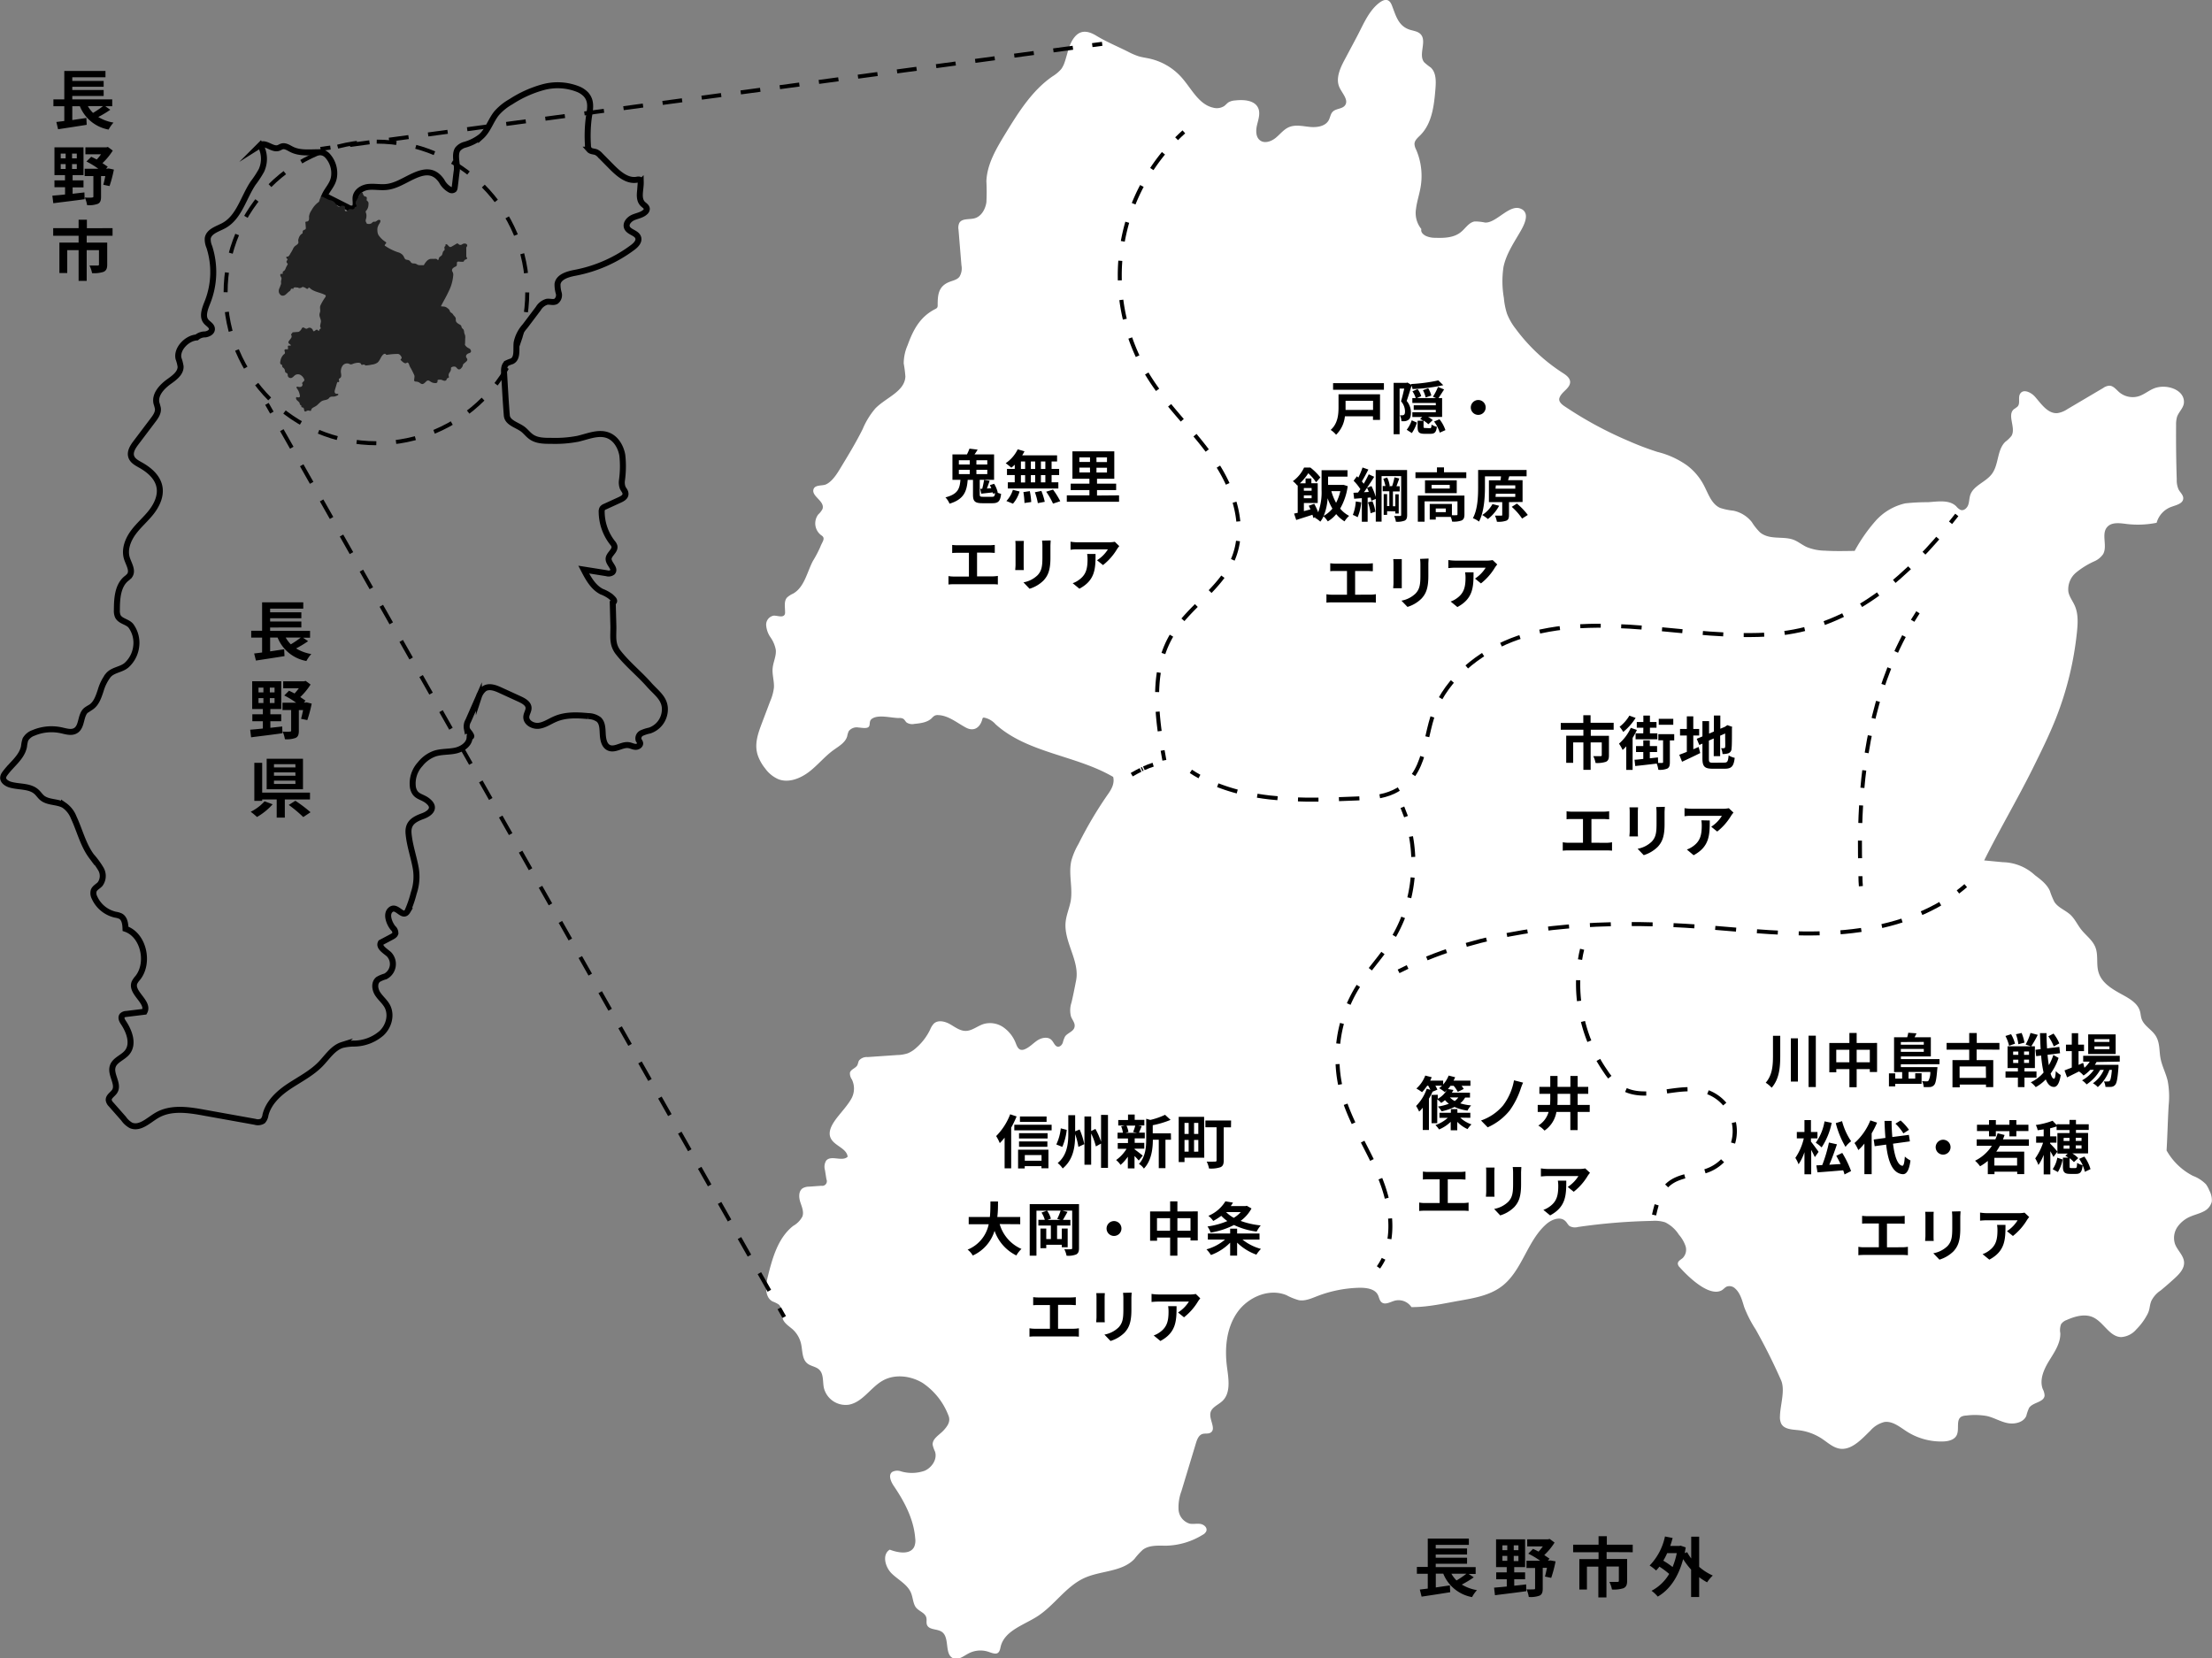 <svg xmlns="http://www.w3.org/2000/svg" viewBox="0 0 609.25 456.77"><rect x="0" y="0" width="609.25" height="456.77" fill="#808080" stroke="none"/><defs><style>.cls-1,.cls-10,.cls-11,.cls-12,.cls-13,.cls-14,.cls-15,.cls-16,.cls-17,.cls-18,.cls-19,.cls-20,.cls-21,.cls-22,.cls-23,.cls-4,.cls-5,.cls-6,.cls-7,.cls-8,.cls-9{fill:none;stroke:#000;stroke-miterlimit:10;}.cls-1{stroke-width:1.65px;}.cls-2{fill:#222;}.cls-3{fill:#fff;}.cls-10,.cls-11,.cls-12,.cls-13,.cls-14,.cls-15,.cls-16,.cls-17,.cls-21,.cls-22,.cls-23,.cls-4,.cls-5,.cls-6,.cls-7,.cls-8,.cls-9{stroke-width:1.1px;}.cls-5{stroke-dasharray:5.56 5.56;}.cls-6{stroke-dasharray:5.56 5.56 5.56 5.56;}.cls-7{stroke-dasharray:5.43 5.43;}.cls-8{stroke-dasharray:5.43 5.43 5.43 5.43;}.cls-9{stroke-dasharray:5.44 5.44 5.44 5.44;}.cls-10{stroke-dasharray:5.4 5.4;}.cls-11{stroke-dasharray:5.4 5.4 5.4 5.4;}.cls-12{stroke-dasharray:5.64 5.64;}.cls-13{stroke-dasharray:5.64 5.64 5.64 5.64;}.cls-14{stroke-dasharray:5.66 5.66;}.cls-15{stroke-dasharray:5.66 5.66 5.66 5.66;}.cls-16{stroke-dasharray:5.76 5.76;}.cls-17{stroke-dasharray:5.76 5.76 5.76 5.76;}.cls-18,.cls-19,.cls-20{stroke-width:1.16px;}.cls-19{stroke-dasharray:5.72 5.72;}.cls-20{stroke-dasharray:5.72 5.72 5.72 5.72;}.cls-21{stroke-dasharray:4.85 4.85;}.cls-22{stroke-dasharray:4.85 4.85 4.85 4.85;}.cls-23{stroke-dasharray:0.34 0.34;}</style></defs><g id="レイヤー_2" data-name="レイヤー 2"><g id="レイヤー_3" data-name="レイヤー 3"><path d="M84.86,176.61a30.82,30.82,0,0,1-3.3,2,11.67,11.67,0,0,0,4.18,1.54,9.78,9.78,0,0,0-1.35,1.92,10.55,10.55,0,0,1-7.93-6.46H74.4v3.81l3.87-.58.09,1.89c-2.74.44-5.7.89-7.87,1.22L70,180c.65-.07,1.38-.18,2.19-.27v-4.11h-3v-1.88h3v-7.83H83.53v1.74H74.4v1H83v1.65H74.4v.89H83v1.65H74.4v.94h11v1.88H83.48Zm-6.17-1a8.66,8.66,0,0,0,1.41,1.87,25.87,25.87,0,0,0,2.75-1.87Z"/><path d="M74.47,200.47l3.26-.36.06,1.86c-3.05.44-6.3.81-8.63,1.12L68.91,201c1-.09,2.17-.18,3.49-.33v-2H69.5v-1.92h2.9v-1.45H69.46v-7.65h8v7.65h-3v1.45h3v1.92h-3Zm-3.27-9.75h1.35V189.4H71.2Zm0,2.93h1.35V192.3H71.2Zm4.42-4.25h-1.3v1.32h1.3Zm0,2.9h-1.3v1.35h1.3Zm10.23,1.51a36.16,36.16,0,0,1-1.21,4.54L82.92,198c.18-.63.38-1.51.56-2.4H82.31v5.72c0,1-.2,1.62-.9,1.94a7,7,0,0,1-2.94.36,8.16,8.16,0,0,0-.63-2.1c.81.05,1.73.05,2,0s.35,0,.35-.28v-5.67H77.81v-2h3.76a21.87,21.87,0,0,0-3.28-2l1.31-1.31c.48.22,1,.47,1.53.76a17.11,17.11,0,0,0,1.18-1.44H78v-1.92h5.73l.46-.11,1.35,1A17.6,17.6,0,0,1,82.7,192c.54.37,1.06.72,1.46,1l-.47.52h.41l.31-.06Z"/><path d="M75.1,221.54a17.76,17.76,0,0,1-4.31,3.5,20.39,20.39,0,0,0-1.74-1.44,12.65,12.65,0,0,0,3.82-2.88Zm3.35-1.33v5H76.21v-5h-4v.38H70.05V210.11h2.16v8.22H85.38v1.88Zm5-2.81h-10V209h10Zm-2.1-6.91H75.46v.89h5.92Zm0,2.26H75.46v.93h5.92Zm0,2.28H75.46v.91h5.92Zm0,5.54a38.57,38.57,0,0,1,4.18,3.16l-2,1.33a36.09,36.09,0,0,0-4-3.34Z"/><path d="M30.38,30.23a31,31,0,0,1-3.31,2,11.79,11.79,0,0,0,4.19,1.54,9.78,9.78,0,0,0-1.35,1.92A10.53,10.53,0,0,1,22,29.26H19.91v3.81l3.88-.58.09,1.89c-2.74.44-5.71.89-7.88,1.22l-.48-2,2.19-.27V29.26h-3V27.38h3V19.55H29.05v1.74H19.91v1h8.64V23.9H19.91v.89h8.64v1.65H19.91v.94h11v1.88H29Zm-6.18-1a9,9,0,0,0,1.42,1.87,25.87,25.87,0,0,0,2.75-1.87Z"/><path d="M20,53.37,23.25,53l.06,1.87c-3,.43-6.3.8-8.63,1.11l-.26-2.08c1-.09,2.18-.18,3.5-.33v-2H15V49.69h2.9V48.24H15V40.59h8v7.65H20v1.45h3v1.92H20Zm-3.27-9.75h1.35V42.3H16.72Zm0,2.93h1.35V45.2H16.72Zm4.42-4.25h-1.3v1.32h1.3Zm0,2.9h-1.3v1.35h1.3Zm10.22,1.51a36.27,36.27,0,0,1-1.2,4.54l-1.72-.36c.18-.63.38-1.5.55-2.4H27.83v5.72c0,1-.2,1.62-.9,1.94a7,7,0,0,1-2.94.36,8.16,8.16,0,0,0-.63-2.1c.81.05,1.72.05,2,0s.36-.06.36-.29V48.49H23.32v-2h3.77a21.87,21.87,0,0,0-3.28-2l1.31-1.31c.48.22,1,.47,1.52.76a15.43,15.43,0,0,0,1.19-1.44H23.52V40.59h5.73l.46-.11,1.35,1a17.6,17.6,0,0,1-2.84,3.45c.54.38,1.06.72,1.46,1l-.47.52h.41l.31-.05Z"/><path d="M23.88,64.93v1.89h5.65v6.06c0,1-.21,1.63-1,2a8.57,8.57,0,0,1-3.17.36,7.8,7.8,0,0,0-.72-2.1c.9,0,1.95,0,2.24,0s.38-.09.38-.28V68.9H23.88v8.47H21.65V68.9H18.52v6.3H16.36V66.82h5.29V64.93h-7V62.85h7V60.52h2.28v2.33H31v2.08Z"/><path class="cls-1" d="M161.94,40a39.47,39.47,0,0,1,.16-7c.28-2.45,1.17-5-.78-7.06a6.29,6.29,0,0,0-2.12-1.39,15.27,15.27,0,0,0-9.59-.54,31.53,31.53,0,0,0-8.88,4,15.27,15.27,0,0,0-3.87,3.09c-1.67,2-2.39,4.74-4.33,6.49a13,13,0,0,1-4.42,2.26,3.76,3.76,0,0,0-2.05,1.28c-1,1.58,0,4.1-.25,5.88-.23,1.57-.36,3.09-.58,4.64a1,1,0,0,1-.18.54.93.93,0,0,1-1,.12,5.75,5.75,0,0,1-2.39-2.42c-2.34-3.45-5.27-2.65-8.59-1-2.15,1.06-4.26,2.37-6.64,2.61-1.65.18-3.33-.18-5,0s-3.39,1.32-3.5,3c-.07,1.05.36,2.46-.6,2.89a1.87,1.87,0,0,1-1.55-.28L89.4,53.89c.79-1.76,2.21-3,2.57-5A7.15,7.15,0,0,0,90.3,43a3.17,3.17,0,0,0-1.2-.89,3.54,3.54,0,0,0-1.37-.17c-2.51,0-5.17.34-7.41-.8-.84-.42-1.7-1.05-2.61-.82-.38.1-.71.35-1.08.46-1.66.49-3.47-1.74-4.93-.82a7.69,7.69,0,0,1,.3,7,28.32,28.32,0,0,1-2.29,3.49c-2.67,4-3.85,9.42-8.09,11.71-1.71.92-4.06,1.54-4.4,3.46A5.16,5.16,0,0,0,57.65,68a22.58,22.58,0,0,1-.49,15.23c-.71,1.77-1.59,4-.34,5.39.56.65,1.54,1.11,1.55,2s-1,1.36-1.83,1.49a3.6,3.6,0,0,0-2.37.84c-2.68.16-5.61,3.19-5,5.8a11.21,11.21,0,0,1,.57,2.19c.07,1.8-1.67,3.08-3.14,4.13-2,1.43-4.06,3.62-3.5,6a13.62,13.62,0,0,1,.38,1.39c.17,1.21-.61,2.32-1.35,3.29l-4.66,6.17c-.87,1.14-1.79,2.56-1.3,3.92.38,1.08,1.5,1.67,2.49,2.23,2.39,1.33,4.72,3.27,5.25,6,.49,2.47-.68,5-2.24,7s-3.52,3.62-5,5.66-2.47,4.68-1.71,7.08c.51,1.59,1.72,3.37.74,4.73a5.25,5.25,0,0,1-.95.87c-2.36,2-2.55,5.53-2.56,8.64a3.73,3.73,0,0,0,.26,1.69c.69,1.39,2.61,1.47,3.58,2.61a7.9,7.9,0,0,1,1.49,5.65,8.24,8.24,0,0,1-2.66,5.22c-1.48,1.28-3.77,1.26-5.05,2.8a12.58,12.58,0,0,0-2.07,4.14c-.58,1.73-1.18,3.63-2.7,4.63a12.53,12.53,0,0,0-1.31.82c-1.65,1.39-1.05,4.51-2.89,5.63-1.15.7-2.61.22-3.93-.07a12.69,12.69,0,0,0-7.67.7A4.13,4.13,0,0,0,7,203.69a9.09,9.09,0,0,0-.38,1.88c-.56,3.05-3.48,5-5.28,7.52a2.23,2.23,0,0,0-.46,1c-.12,1,.89,1.68,1.82,2,2.46.76,5.42.3,7.33,2,.59.52,1,1.2,1.61,1.7,1.64,1.33,4.13.94,6,2a7.31,7.31,0,0,1,2.65,3.36c1.68,3.57,2.58,7.55,4.93,10.71a22.63,22.63,0,0,1,2.58,3.53,3.79,3.79,0,0,1-.22,4.12c-.56.63-1.45,1-1.76,1.79a2.61,2.61,0,0,0,.21,1.93,8.32,8.32,0,0,0,5.76,4.72,5.08,5.08,0,0,1,1.44.42c1.13.65,1.3,2.17,1.34,3.47,5,1.69,6.68,9.37,3.38,13.51a5.65,5.65,0,0,0-.92,1.33c-1.08,2.8,4.2,5.38,2.76,8l-5,.61a1.69,1.69,0,0,0-1.11.43c-.49.56-.06,1.41.35,2,1.63,2.45,2.85,5.88,1,8.16-1.2,1.48-3.48,2.1-4,3.93-.67,2.24,1.81,4.83.55,6.8-.55.85-1.74,1.44-1.63,2.45a2.18,2.18,0,0,0,.64,1.14l3.46,3.93A6,6,0,0,0,36.11,310c2.48,1,4.82-1.45,7.11-2.79,3.87-2.26,8.71-1.52,13.1-.71L70.24,309a2.61,2.61,0,0,0,2.15-.24,3,3,0,0,0,.73-1.65c.85-3.41,3.65-6,6.56-7.92s6.12-3.55,8.58-6.06c1.89-1.94,3.45-4.49,6-5.29a14.2,14.2,0,0,1,3.38-.39,11.72,11.72,0,0,0,7.46-2.87c2-1.89,2.85-5,1.56-7.44-.69-1.27-1.87-2.19-2.65-3.41s-1-3,.12-3.93a8.06,8.06,0,0,1,2-.84,3.86,3.86,0,0,0,1-6.11c-1.07-.95-2.9-1.95-2.23-3.21l3-1.59c.46-.25,1-.57,1-1.09a1.83,1.83,0,0,0-.61-1.3c-1-1.17-2.22-4-.56-5.17s3.22,2.66,4.53.46a31.16,31.16,0,0,0,1.71-5,13.89,13.89,0,0,0,.55-6.77c-.58-3.26-1.73-6.39-2-9.71-.2-2.82,1.57-3.81,4-4.7,1.88-.7,3.58-2.18,1.48-4-1.73-1.55-3.66-1.09-4.26-3.83a7.86,7.86,0,0,1,2-6.47,9,9,0,0,1,4-2.89c1.83-.6,3.83-.42,5.71-.83s3.85-1.74,3.9-3.66c.6-.14.54-.3.24-.83s-.81-.95-1-1.54a3.11,3.11,0,0,1,.37-2.17l2.93-6.67a4.65,4.65,0,0,1,1.55-2.21c1.29-.81,3-.19,4.35.44l5.46,2.5c1,.48,2.26,1.17,2.33,2.32.06.85-.56,1.62-.62,2.47-.13,1.65,1.87,2.74,3.5,2.51s3-1.25,4.55-1.89c2.8-1.19,6-1.06,9-.77a4.93,4.93,0,0,1,2.92.95c1.06,1,1,2.62,1.09,4.06s.39,3.15,1.72,3.72c1.7.72,3.57-1,5.41-.73.64.09,1.23.44,1.88.47s1.42-.46,1.28-1.1a3.76,3.76,0,0,0-.42-.79,1.62,1.62,0,0,1,.87-1.91,10.56,10.56,0,0,1,2.17-.69,6.16,6.16,0,0,0,4.1-4.77c.66-3.79-2.07-5.37-4.24-7.84-2.73-3.09-6-5.68-8.54-8.94-1.79-2.31-1.24-4.54-1.31-7.29l-.17-6.34c.82-.53.19-1-.51-1.69a10,10,0,0,0-2.55-1.4c-2.36-1.21-3.72-3.71-4.94-6.07l6.31,1a1.76,1.76,0,0,0,1.62-.28c.89-1-1-2.24-1.07-3.57s1.91-2.3,1.59-3.63a2.53,2.53,0,0,0-.56-.94,14,14,0,0,1-2.94-8.5,1.63,1.63,0,0,1,.19-.9,1.69,1.69,0,0,1,.75-.53l4.08-1.87c.7-.32,1.5-.78,1.54-1.54s-.51-1.2-.78-1.81a4.22,4.22,0,0,1-.2-2,27.9,27.9,0,0,0,.1-6.95c-.41-2.28-1.72-4.57-3.87-5.43-2.67-1.06-5.61.29-8.41.93a33.57,33.57,0,0,1-7.3.56c-1.92,0-4,0-5.56-1.15-.84-.6-1.46-1.46-2.28-2.08-1.62-1.19-4.23-1.76-4.39-3.77-.33-4.13-.5-7.56-.75-11.69-.06-1,0-2.16.79-2.7a11,11,0,0,1,1.38-.54c1.66-.85,1.07-3.29,1.29-5.14a9.68,9.68,0,0,1,2.28-4.48L148.26,85a4.1,4.1,0,0,1,2.37-1.87c.85-.13,1.78.28,2.52-.14a2.13,2.13,0,0,0,.74-2.26,8.23,8.23,0,0,1-.33-2.5c.3-2,2.86-2.72,4.89-3.1a38.47,38.47,0,0,0,15.85-7c.86-.65,1.79-1.61,1.49-2.65-.4-1.38-2.6-1.5-3.11-2.84-.42-1.13.66-2.29,1.77-2.76s2.4-.65,3.27-1.49a1.21,1.21,0,0,0,.43-.83c0-.59-.64-.95-1.07-1.36-1.5-1.46-.56-3.95-.6-6a.86.86,0,0,0-.21-.63c-.22-.19-.55-.12-.84-.07-2.68.49-5.08-1.62-7-3.56l-3.1-3.14a3.57,3.57,0,0,0-1.11-.87c-.64-.26-1.46-.18-1.92-.7A1.93,1.93,0,0,1,161.94,40Z"/><path class="cls-2" d="M104.79,60.81a1.29,1.29,0,0,1-.25.71,4.11,4.11,0,0,0-.56,1.2,3.57,3.57,0,0,0,0,1.13,2.22,2.22,0,0,0,.12.58,1.81,1.81,0,0,0,.31.54,6.39,6.39,0,0,0,1.71,1.61c.12.08.25.17.26.31s-.31.37-.39.61.09.23.2.3a13.7,13.7,0,0,0,2.32,1.26,10.21,10.21,0,0,0,1,.39,3.25,3.25,0,0,1,1.07.49,2.14,2.14,0,0,1,.62.72c.16.31.27.69.59.83a2,2,0,0,0,.48.1A1.16,1.16,0,0,1,113,72a2.28,2.28,0,0,0,.3.38c.33.27.77.14,1.14.24a3.71,3.71,0,0,1,.56.29,1.61,1.61,0,0,0,.65.13c.36,0,.73,0,1.09,0a5.66,5.66,0,0,1,.74-1.07,2,2,0,0,1,1.1-.66,7.5,7.5,0,0,1,.82,0c.36,0,.78-.1,1,.15a.7.7,0,0,0,.16.14.26.26,0,0,0,.28-.19c0-.11,0-.24.07-.35.12-.35.56-.47.78-.77s.19-.87.5-1.17c.07-.08.17-.13.22-.22.18-.29-.17-.76.09-1a1.7,1.7,0,0,0,.14-.1c.11-.12,0-.34.1-.47s.39,0,.52.11.47.64.82.6a.93.93,0,0,0,.36-.14l1.31-.77a.42.42,0,0,1,.21-.08c.15,0,.26.14.37.23a.74.74,0,0,0,.71.15c.2-.07.37-.22.56-.29.44-.17,1.11,0,1.08.52,0,.19-.18.33-.25.52a1,1,0,0,0,0,.3c0,.66,0,1.31,0,2a.77.77,0,0,0,.07.37c.06.11.17.2.17.33s-.25.23-.42.29a.84.84,0,0,0-.53.6,3.69,3.69,0,0,1-1.1,0c-.25,0-.54-.07-.7.11s0,.69-.15,1a.71.71,0,0,1-.33.26,2.81,2.81,0,0,0-.66.41.81.81,0,0,0-.28.7,3.22,3.22,0,0,0,.23.5,1.79,1.79,0,0,1,.08,1,11.63,11.63,0,0,1-.75,3.13c-.25.63-.55,1.23-.85,1.84-.57,1.14-1.2,2.21-1.77,3.35l.67.06a1.84,1.84,0,0,1,1.18.48,1.55,1.55,0,0,1,.54.57,2.78,2.78,0,0,0,.16.4c.13.21.4.3.59.47a5.3,5.3,0,0,1,.39.54,2.67,2.67,0,0,1,.5.62c.13.3,0,.65.13,1s.57.64.95.85a1,1,0,0,1,.55.54c0,.1,0,.2.06.29.09.26.39.4.53.64a2.26,2.26,0,0,1,.16.78c.06.29.2.56.27.84a2.94,2.94,0,0,1,0,.89c0,.56,0,1.07-.07,1.63a2.3,2.3,0,0,0,1,.92,1.38,1.38,0,0,1,.47.31.78.78,0,0,1,.12.22.67.67,0,0,1,.09.41.54.54,0,0,1-.3.36c-.14.07-.31.11-.46.17a1.25,1.25,0,0,0-.49.39.73.73,0,0,0-.09.61c.09.24.32.43.33.68a.79.79,0,0,1-.32.56c-.17.16-.35.31-.53.46a1,1,0,0,0-.34.38c-.08.2-.05.3-.14.48a2.25,2.25,0,0,1-.41.55.77.77,0,0,1-.55.29c-.43,0-.64-.55-1-.73a1.22,1.22,0,0,0-1,.1.4.4,0,0,0-.2.16.52.52,0,0,0,0,.33,1.91,1.91,0,0,1-.41,1,1.23,1.23,0,0,0-.23,1,.54.54,0,0,1,.06.25c0,.24-.42.23-.56.44a1.66,1.66,0,0,0-.1.29.6.6,0,0,1-.68.26c-.25,0-.49-.19-.74-.25a2.54,2.54,0,0,0-.78,0,.37.37,0,0,0-.15,0c-.22.12-.07.47-.18.68a.57.57,0,0,1-.5.23,2.34,2.34,0,0,1-1.31-.36c-.26-.17-.52-.39-.82-.35a1,1,0,0,0-.51.32c-.28.27-.65.69-1.07.66a1.63,1.63,0,0,1-.68-.37,2,2,0,0,0-.88-.31c-.22,0-.5,0-.61-.24a.52.52,0,0,1,0-.28c0-.38.19-.94,0-1.3-.28-.63-.59-1.25-.92-1.85a4.54,4.54,0,0,1-.42-.82,1.37,1.37,0,0,0-.33-.67.3.3,0,0,0-.31-.07c-.07,0-.12.11-.19.14-.48.23-1.24-.53-1.52-.84,0,0-.07-.08-.07-.13s.11-.14.18-.21a.41.41,0,0,0,.1-.44,1.23,1.23,0,0,0-.24-.41,1.18,1.18,0,0,0-.5-.44,1.17,1.17,0,0,0-.46-.06,20.64,20.64,0,0,0-2.71.23.45.45,0,0,1-.3,0,1.45,1.45,0,0,1-.16-.18c-.18-.18-.49-.06-.68.11-.71.61-.88,1.7-1.63,2.26a3.29,3.29,0,0,1-1.5.52,9.88,9.88,0,0,1-1.78.24.56.56,0,0,0-.62-.23c-.16,0-.34.16-.47,0s-.09-.17-.13-.26-.41-.27-.66-.27a4.6,4.6,0,0,0-1.55.31,1.41,1.41,0,0,1-.66.15,2,2,0,0,1-.46-.19,1.56,1.56,0,0,0-1.79.64,2.8,2.8,0,0,0-.37,2c.06.43.15.94-.17,1.24-.15.14-.39.23-.43.43s.22.59,0,.72-.2,0-.3,0-.19.2-.23.33l-.52,1.75a1.6,1.6,0,0,0-.11.68.58.58,0,0,0,.41.5c.13,0,.26,0,.39,0s.26.14.21.26a.24.24,0,0,1-.13.13,2.67,2.67,0,0,1-1.32.39,1.52,1.52,0,0,0-.85.14,2,2,0,0,0-.31.34c-.45.48-1.21.42-1.81.69s-1.1,1-1.73,1.41-1.18.51-1.32,1.08a.41.41,0,0,1-.11.25c-.09.05-.21,0-.31,0a.94.94,0,0,0-.75,0c-.18.09-.36.25-.55.18-.35-.13-.12-.76-.43-1s-.46-.06-.53-.25,0-.18,0-.27-.25-.22-.36-.35-.12-.35-.19-.52-.46-.48-.7-.72-.37-.7-.08-.87c.31.12.75.19.89-.11a.51.51,0,0,0,0-.3,4,4,0,0,0-.78-1.91c-.11-.16-.21-.39-.06-.51a.39.39,0,0,1,.32,0,1.48,1.48,0,0,0,.86,0,.61.61,0,0,0,.38-.7,1.17,1.17,0,0,1-.09-.24c0-.23.24-.36.4-.53s.26-.34.18-.54a2.44,2.44,0,0,0-.94-1.18,1.45,1.45,0,0,0-1.45-.09c-.45.25-.73.78-1.24.87a.8.8,0,0,1-.91-.61c0-.23,0-.5-.17-.66s-.3-.12-.42-.22-.18-.46-.23-.71a1.05,1.05,0,0,0-.3-.52c-.13-.12-.3-.21-.37-.38s0-.41-.15-.53-.15-.07-.22-.11c-.29-.16-.25-.58-.17-.9a3.18,3.18,0,0,1,.92-1.85c.12-.09.27-.18.32-.33a.83.83,0,0,0-.08-.53c-.05-.17-.06-.4.09-.5a.5.5,0,0,1,.24-.06l.44,0c.06,0,.12,0,.16-.06a.22.22,0,0,0,0-.18l0-.33a.42.42,0,0,1,0-.35c.18-.21.58,0,.78-.14,0-.31-.5-.39-.62-.68s.06-.51.22-.72a5.78,5.78,0,0,0,.55-.75.76.76,0,0,0,0-.66.4.4,0,0,1-.07-.25c0-.12.2-.16.26-.27s0-.12.07-.18a.34.34,0,0,1,.31-.12l1.07-.08a1,1,0,0,0,.39-.06,1,1,0,0,0,.3-.19,2,2,0,0,0,.52-.68.67.67,0,0,1,.13-.21.51.51,0,0,1,.58,0,1.27,1.27,0,0,0,.57.25c.24,0,.43-.19.66-.26a.85.85,0,0,1,.71.13,1.31,1.31,0,0,1,.46.58c0,.1.07.2.17.23a.26.26,0,0,0,.15,0,3.46,3.46,0,0,0,.46-.32.42.42,0,0,1,.52,0c.08.09.12.23.23.24a.2.2,0,0,0,.17-.15,1.43,1.43,0,0,1,.08-.22c.09-.14.3-.18.34-.33s-.07-.27-.12-.41a.89.89,0,0,1,0-.51c.06-.27.11-.51.16-.79.15-.72-.46-1.41-.37-2.15,0-.25.13-.48.18-.73.08-.49-.09-1,0-1.48a2.73,2.73,0,0,1,.26-.61,14.53,14.53,0,0,1,1.06-1.77.82.82,0,0,0,.21-.66c-1.36-.8-3.11-.86-4.28-1.91a.79.79,0,0,0-.42-.25h0a.08.08,0,0,0,0,0c-.07.3-.29.48-.6.32a2.43,2.43,0,0,0-1-.46.25.25,0,0,0-.12,0,.87.87,0,0,0-.11.09,1,1,0,0,1-.63.21.37.37,0,0,1-.29,0,1.27,1.27,0,0,0-.11-.13.32.32,0,0,0-.17,0c-.27,0-.72-.13-1,0s-.06.22-.14.3-.26,0-.37,0a.37.37,0,0,0-.36.14,1,1,0,0,0-.05.18c-.07.24-.31.37-.5.51s-.58.55-.89.8a1.19,1.19,0,0,1-1.12.26,1.15,1.15,0,0,1-.47-.38,1.51,1.51,0,0,1-.26-.46A1.71,1.71,0,0,1,77,79.32l.3-.8a1.55,1.55,0,0,0,.13-.48c0-.24-.07-.47,0-.71a3.23,3.23,0,0,0,.11-.67,1.2,1.2,0,0,0-.19-.45.94.94,0,0,1-.16-.45.33.33,0,0,1,.28-.34c.14,0,.33.08.39,0a.31.31,0,0,0,0-.1c0-.18,0-.39.08-.52a.64.64,0,0,1,.22-.14c.41-.24.5-.77.71-1.18.09-.18.21-.34.28-.52s.2-.31,0-.42a.53.53,0,0,1-.12-.76c0-.06.13-.12.15-.2.11-.29-.42-.46-.32-.73s.32-.11.44-.16a1.39,1.39,0,0,0,.54-.61c.28-.46.56-.92.81-1.4a2.66,2.66,0,0,1,.46-.76c.38-.39,1.06-.61,1.09-1.16a3.78,3.78,0,0,0-.06-.47,1.51,1.51,0,0,1,.14-.66,2.19,2.19,0,0,1,1-1.33.11.11,0,0,0,.07-.06.15.15,0,0,0,0-.07c0-.36,0-.68.4-.84a1,1,0,0,0,.4-.2.61.61,0,0,0,.08-.42l-.1-1.3a.38.38,0,0,1,0-.24c.1-.18.35-.12.55-.17a.68.68,0,0,0,.43-.58,5,5,0,0,0,0-.77,3.88,3.88,0,0,1,.69-1.73,6.72,6.72,0,0,1,1.72-2.09,1.3,1.3,0,0,0,.31-.26.7.7,0,0,0,.13-.24,2.63,2.63,0,0,1,.39-1c.26-.27.53-.15.78,0s.76.38,1.14.57a2.59,2.59,0,0,0,.38.17l.4.08a2.16,2.16,0,0,1,1.17.69c.36.4.62,1,1.15,1.1a.49.49,0,0,0,.39-.06c.06,0,.11-.11.17-.15a.6.6,0,0,1,.23-.06c.32,0,.71,0,.84.28a1,1,0,0,1,0,.61.55.55,0,0,0,.11.57.5.5,0,0,0,.57-.1,2.56,2.56,0,0,1,.48-.39,1.5,1.5,0,0,1,.76,0,.69.69,0,0,0,.69-.25c.05-.1.06-.23.14-.31s.34-.09.45-.23-.1-.43-.2-.64a1.21,1.21,0,0,1,.19-1l.44-.82a3.76,3.76,0,0,1,.78-1.21c.21-.17.39-.2.49.05s.22.75.63.89c.14,0,.31.06.41.17.25.25-.09.74.14,1a1.55,1.55,0,0,0,.24.19.94.94,0,0,1,.17.77,2.63,2.63,0,0,1-.55,1.7c-.09.09-.21.18-.21.32a.59.59,0,0,0,0,.19,2.46,2.46,0,0,1,.17,1.39c0,.26-.14.51-.17.77a.93.93,0,0,0,.2.74c0,.12.06.19.16.25a.8.8,0,0,0,.34.07,1.35,1.35,0,0,0,.93-.21c.17-.13.29-.35.51-.39a2.33,2.33,0,0,1,.37,0c.42,0,.9-.69,1.31-.49A.27.27,0,0,1,104.79,60.81Z"/><path class="cls-3" d="M420.23,59.05c.37,1.74-1.17,4.19-1.85,5.36-1.7,2.89-3.57,5.77-4.27,9.1a26.68,26.68,0,0,0,.1,8.55,19.57,19.57,0,0,0,.87,4.37,16.58,16.58,0,0,0,2.37,4.12,49.19,49.19,0,0,0,13,12.19c.88.57,1.87,1.27,2,2.31.16,1.91-2.38,2.78-2.95,4.61-.28.94.66,1.76,1.49,2.29a104.7,104.7,0,0,0,17.61,9.53,79.48,79.48,0,0,0,7.91,3,23.88,23.88,0,0,1,8.14,3.71,16.3,16.3,0,0,1,4.64,5.47c1.22,2.32,2.09,5.17,4.48,6.24a17.22,17.22,0,0,0,3.67.77,8.76,8.76,0,0,1,5.06,3.13,15.73,15.73,0,0,0,2.3,2.88c2.5,2,5.84,1.06,8.64,1.82,1.52.4,2.75,1.52,4.18,2.18a13.79,13.79,0,0,0,5,1c2.69.17,5.51.1,8.21.06a45.42,45.42,0,0,1,5.61-8.09,15.48,15.48,0,0,1,8.33-5,56.14,56.14,0,0,1,6.23-.32c2.71-.17,5.87-.76,7.81,1.14a3.55,3.55,0,0,0,1.22,1c.88.28,1.76-.52,2.07-1.38s.28-1.82.56-2.7c.87-2.66,4.23-3.55,5.92-5.79,2-2.59,1.4-6.63,3.74-8.9a8.82,8.82,0,0,0,1.7-1.64c1.32-2.2-1.31-5.74.69-7.36a8.21,8.21,0,0,0,1-.73c.84-.93,0-2.57.76-3.6.9-1.28,2.93-.3,4,.88,1.76,2,3.57,4.79,6.24,4.54a6.77,6.77,0,0,0,2.72-1.1l9.87-5.83a3.31,3.31,0,0,1,1.65-.62c1.13,0,1.9,1.06,2.75,1.8a5.76,5.76,0,0,0,5.41,1.09c1.51-.49,2.76-1.6,4.24-2.17,3.34-1.29,8.37.36,8.17,3.93-.08,1.46-1.41,2.54-1.89,3.91a7.34,7.34,0,0,0-.27,2.29q-.06,7.47.18,15a6.15,6.15,0,0,0,.52,2.76c.46.83,1.33,1.54,1.27,2.49-.09,1.36-1.85,1.76-3.13,2.22A6.5,6.5,0,0,0,594,144a26.24,26.24,0,0,1-8.34.32c-1.85-.24-4.06-.55-5.29.86-1.69,1.94.16,5.22-1.11,7.46a5.74,5.74,0,0,1-2.49,2,22.43,22.43,0,0,0-5,3.11,6,6,0,0,0-2.07,5.3c.27,1.36,1.18,2.49,1.74,3.76,1,2.23.87,4.79.62,7.22a89.55,89.55,0,0,1-5.73,23.65c-1.88,4.77-4.16,9.36-6.43,13.95-4.29,8.63-9.11,16.74-13.4,25.37l5.11.49a13.4,13.4,0,0,1,8.88,3.59c1.61,1.2,3.28,2.48,4.1,4.3a22.42,22.42,0,0,0,1.22,3c1,1.62,3,2.28,4.44,3.59,1.24,1.15,1.94,2.77,3,4.1,1.25,1.58,3,2.81,3.8,4.66,1,2.26.22,4.91,1,7.24,1,3.12,4.29,4.79,7.16,6.37,1.77,1,3.63,2.22,4.19,4.16.21.7.22,1.45.46,2.14.67,2,2.94,3,4,4.87s.83,3.94,1.2,5.94c.4,2.19,1.52,4.19,2,6.36a23.54,23.54,0,0,1,.25,6.71c-.25,4.26-.32,8.1-.57,12.37a17.49,17.49,0,0,0,7.26,7,9.87,9.87,0,0,1,3.58,2.31,7.64,7.64,0,0,1,.93,1.71,5.64,5.64,0,0,1,.69,3.06,4.13,4.13,0,0,1-2.3,2.74c-1.09.57-2.31.85-3.45,1.33a8.2,8.2,0,0,0-3.73,2.94,5.36,5.36,0,0,0-.68,4.61c.64,1.82,2.45,3.22,2.52,5.15.06,1.68-1.21,3.08-2.44,4.22s-2.66,2.38-4,3.49a7.37,7.37,0,0,0-2.59,2.91c-.57,1.48-.32,2.23-1.06,3.64a17.09,17.09,0,0,1-3.05,4.16,6,6,0,0,1-4.17,2.14c-3.25-.07-4.84-4.15-7.81-5.48-2.26-1-4.92-.25-7.19.76a3.19,3.19,0,0,0-1.56,1.15,4.56,4.56,0,0,0-.22,2.5c.08,2.77-1.62,5.21-3.07,7.57s-2.73,5.21-1.77,7.8a4.26,4.26,0,0,1,.51,1.82c-.19,1.88-3.22,1.81-4.27,3.38a12.32,12.32,0,0,0-.76,2.19c-.78,1.83-3.19,2.37-5.14,2s-3.7-1.47-5.64-1.93a18.8,18.8,0,0,0-5.85-.14,3.06,3.06,0,0,0-1.21.27c-1.63.88-.52,3.5-1.35,5.15-.64,1.29-2.3,1.67-3.74,1.71a17.6,17.6,0,0,1-10-2.75c-1.93-1.24-3.9-2.93-6.17-2.61a7.57,7.57,0,0,0-3.9,2.43c-2.1,2-4.87,5.22-8.08,4.95-2-.18-3.52-1.65-5.17-2.75a14.75,14.75,0,0,0-6.63-2.39c-1.72-.18-3.81-.25-4.62-1.77a4.27,4.27,0,0,1-.35-2.13c.05-2.92,1.5-7.11.3-9.84q-3.16-7.17-7-14a32.67,32.67,0,0,1-3.17-6.2c-.53-1.75-1.06-3.83-2.51-5.1a2.23,2.23,0,0,0-2.28-.5c-.57.26-.95.82-1.51,1.09-3.57,1.74-9.37-4.08-11.45-6.41a1.53,1.53,0,0,1-.52-1c0-.72.81-1.08,1.35-1.55a3.27,3.27,0,0,0,.76-3.34,9.63,9.63,0,0,0-1.82-3.1,9.43,9.43,0,0,0-3.77-3.39,9.27,9.27,0,0,0-3.48-.4,164.08,164.08,0,0,0-20.53,1.68,3.15,3.15,0,0,1-2.29-.23c-.5-.35-.75-1-1.19-1.39-1.36-1.38-3.74-.48-5.21.8-5.35,4.66-6.67,12.9-12.33,17.18-3.22,2.43-7.35,3.19-11.32,3.89-4.46.78-9,1.86-13.54,1.82a4.25,4.25,0,0,0-4.63-1.76c-1.22.35-2.61,1.23-3.59.43-.59-.48-.67-1.33-1-2-.83-1.7-3.09-2-5-2a34.49,34.49,0,0,0-11.7,2.3c-1.63.63-3.33,1.41-5.06,1.13a16.3,16.3,0,0,1-3.43-1.38c-4.8-2-10.63.52-13.59,4.79s-3.48,9.81-2.8,15c.43,3.26,1.11,7.12-1.28,9.37-1.16,1.08-3,1.73-3.28,3.28-.37,1.91,1.69,4.47,0,5.44-.66.38-1.52.12-2.24.36-1,.34-1.44,1.5-1.75,2.51l-4,13.23a12.64,12.64,0,0,0-.79,5.14,4.32,4.32,0,0,0,3.08,3.81c1,.18,1.95-.08,2.92.07s2,1,1.64,2a2.11,2.11,0,0,1-1,1,20.09,20.09,0,0,1-10,3c-2.21,0-4.65-.22-6.44,1.08a18.53,18.53,0,0,0-2.35,2.57c-3.4,3.59-9.17,3.19-13.69,5.2-5.18,2.31-8.36,7.63-13.14,10.67-3.75,2.38-8.91,3.9-10,8.22-.16.67-.26,1.45-.84,1.82s-1.57,0-2.33-.26a7,7,0,0,0-5.68.37c-1.34.7-2.74,1.89-4.16,1.37-2.63-1-.91-5.75-3.23-7.32-1.28-.87-3.47-.46-4.06-1.89-.27-.65,0-1.41-.21-2.09-.35-1.24-1.9-1.65-2.75-2.62s-.89-2.66-1.4-4c-.92-2.39-3.48-3.64-5.33-5.42s-2.77-5.29-.57-6.61c2.33.9,5.66,1.45,6.74-.81a4.41,4.41,0,0,0,.27-2.28c-.39-5.25-2.94-10.1-5.91-14.46-.8-1.18-1.58-3-.44-3.85a3,3,0,0,1,2.45-.16,10.64,10.64,0,0,0,6.49-.17c2-.87,3.55-3.19,2.86-5.28a8.93,8.93,0,0,1-.64-1.84c-.15-1.73,1.83-2.73,3-4s2-2.54,1.33-4.12a18.93,18.93,0,0,0-7.07-8.93c-3.28-2-7.65-2.55-11-.67s-5.54,5.94-9.34,6.64a6.17,6.17,0,0,1-6.9-4.68c-.35-1.72,0-3.78-1.31-5-.89-.83-2.28-.91-3.22-1.67-1.5-1.21-1.32-3.48-1.73-5.36a7.67,7.67,0,0,0-2.28-4c-1-.9-2.25-1.6-2.74-2.84s-.07-3.12-1.16-4.06a9.14,9.14,0,0,0-1.69-.83c-2.2-1.19-1.91-4.38-1.31-6.81,1.28-5.15,2.8-10.7,7-14A6.44,6.44,0,0,0,221,335.1c.48-1.29-.16-2.7-.58-4s-.5-3,.65-3.79a3.6,3.6,0,0,1,1.81-.45l3.32-.24a1.28,1.28,0,0,0,1.42-1.8l-.4-2.52a3.24,3.24,0,0,1,.34-2.62c1.35-1.59,4.41.39,5.91-1.06-.26-2.38-3.74-3-4.7-5.19-.79-1.82.46-3.83,1.66-5.42s3.29-3.82,4.21-5.66a5.74,5.74,0,0,0,0-5,2.88,2.88,0,0,1-.54-1.88c.24-.93,1.5-1.19,2-2,.24-.42.26-.94.51-1.36a2.76,2.76,0,0,1,2.33-.94l8.16-.56a9.92,9.92,0,0,0,2.92-.48,7.77,7.77,0,0,0,2.3-1.47,15.72,15.72,0,0,0,3.89-5.11,5.26,5.26,0,0,1,1-1.6c1.15-1.08,3.05-.63,4.43.15s2.73,1.86,4.32,1.86c1.78,0,3.25-1.37,5-1.91a6.46,6.46,0,0,1,5.42.93,9.52,9.52,0,0,1,3.42,4.44c.28.7.6,1.53,1.33,1.73a1.74,1.74,0,0,0,1.12-.14c1.33-.53,2.31-1.67,3.51-2.45s3-1.1,3.94,0c.57.62.87,1.7,1.72,1.76.61,0,1.08-.53,1.3-1.09a8,8,0,0,1,.61-1.7c.66-1,2.24-1.33,2.59-2.5s-.57-2-.95-3.08a6.81,6.81,0,0,1,.16-3.84c.49-2.1.83-3.85,1.25-6,1.1-5.46-3.5-10.74-2.86-16.28.22-1.9,1-3.68,1.37-5.57.65-3.7-.66-7.56.2-11.22a19.29,19.29,0,0,1,1.95-4.56A110,110,0,0,1,305,219c1.11-1.53,2.05-3.15,1.6-5-10.26-6-23.57-6.53-32.4-14.51a5.58,5.58,0,0,0-3.14-1.82.5.5,0,0,0-.32.05.52.52,0,0,0-.16.31c-.55,2.22-2.21,3.64-4.55,2.38-2.5-1.34-4.84-3.36-7.67-3.44a1.94,1.94,0,0,0-.89.14,3.27,3.27,0,0,0-.83.71c-1.23,1.18-3.07,1.41-4.77,1.57a2.84,2.84,0,0,1-2.17-.38c-.32-.29-.51-.73-.88-1a2.08,2.08,0,0,0-1.24-.23c-2.07,0-5.45-1-7.29.11-1.08.63-.5,1.7-1,2.29s-2,.26-2.85.21a2.8,2.8,0,0,0-2.67,1,6.15,6.15,0,0,0-.43,1.42c-.51,1.76-2.31,2.74-3.8,3.82-2.44,1.77-4.35,4.19-6.74,6s-5.61,3.1-8.42,2a8.79,8.79,0,0,1-3.6-2.92,12.31,12.31,0,0,1-2-3.48c-1.11-3.11-.06-6.06,1.11-9.15l2.27-6a13.1,13.1,0,0,0,1-3.65c.12-1.79-.52-3.58-.35-5.37s1.06-3.39.86-5.12a8.91,8.91,0,0,0-1.43-3.36,6.72,6.72,0,0,1-1.22-3.43,2.53,2.53,0,0,1,2.12-2.58c1.07,0,2.52.65,3-.32a1.45,1.45,0,0,0,.09-.69c0-1.38-.36-3,.57-4a6.5,6.5,0,0,1,1.68-1.07c3.07-1.78,3.77-5.79,5.4-8.94a33.16,33.16,0,0,0,2.06-3.91c.5-1.39,1.56-2.37.32-3.16a4.06,4.06,0,0,1-.89-5.77,5.62,5.62,0,0,0,1.16-1.48c.79-2.23-3.18-3.52-2.44-5.53.45-1.21,2.39-.84,3.35-1.25,1.76-.77,3.14-3,4.09-4.59,2.12-3.49,4.25-7,6.07-10.65a21.48,21.48,0,0,1,3.5-5.71c2.91-3,8.08-4.63,8.27-8.78a34.07,34.07,0,0,0-.46-3.6,12.6,12.6,0,0,1,1.06-5c1.57-4.33,3.46-7.89,7.64-10a1.26,1.26,0,0,0,.55-.44,1.37,1.37,0,0,0,.1-.54c0-2.75.13-5.15,3-6.39,1.05-.46,2.32-.63,3-1.52a4.43,4.43,0,0,0,.55-3.14L264,63.23a3.12,3.12,0,0,1,.22-1.82c.76-1.31,2.71-.89,4.17-1.27,1.88-.49,3-2.48,3.29-4.4a53.6,53.6,0,0,0,0-5.81c.18-4.75,2.74-9,5.22-13.09,3.59-5.86,7.34-11.9,13-15.81a10.13,10.13,0,0,0,2.39-2,6.7,6.7,0,0,0,.93-1.85c.88-2.49,1.2-5.32,3-7.25s4-1.18,5.89,0c2.72,1.64,5.76,2.89,8.6,4.32a19,19,0,0,0,2.89,1.25c1,.29,2,.42,3,.64a16.72,16.72,0,0,1,8.87,5.22c2.71,3.06,4.69,7.41,8.68,8.3a3.77,3.77,0,0,0,3-.43c.46-.33.81-.8,1.29-1.09a4.18,4.18,0,0,1,1.74-.47c2.38-.27,5.38-.09,6.36,2.09.64,1.43.07,3.08-.3,4.6s-.42,3.41.85,4.33,3.08.26,4.29-.73,2.19-2.31,3.62-2.93c1.79-.77,3.84-.26,5.78-.07s4.27-.14,5.19-1.86c.41-.76.49-1.71,1.09-2.32.9-.92,2.6-.72,3.38-1.74,1.1-1.45-.71-3.26-1.49-4.91-1.16-2.46.14-5.33,1.43-7.73l3.33-6.26c1.64-3.08,3.14-6.89,5.92-9.16,1.58-1.3,2.93-1.5,3.7.42,1.09,2.71,1.68,5.63,4.8,6.73,1.07.37,2.31.45,3.11,1.25,1.89,1.92-.68,5.64,1,7.75a15.11,15.11,0,0,0,1.82,1.46c1.52,1.39,1.47,3.76,1.31,5.81-.37,4.59-.92,9.58-4.17,12.83-.71.71-1.59,1.43-1.61,2.43a3.69,3.69,0,0,0,.43,1.5,18.25,18.25,0,0,1,1.24,10.47c-.35,2-1,3.87-1.24,5.85a7,7,0,0,0,1.46,5.61c-.2.87.44,1.46,1.23,1.89a6.09,6.09,0,0,0,2.61.52c2.46.09,5.14,0,7.05-1.57,1.26-1,2.19-2.67,3.79-2.93a13.3,13.3,0,0,1,2.86.3c3.12.21,6.79-5.25,9.9-3.78A2.11,2.11,0,0,1,420.23,59.05Z"/><line class="cls-4" x1="73.52" y1="111.25" x2="74.88" y2="113.65"/><line class="cls-5" x1="77.62" y1="118.49" x2="81.73" y2="125.74"/><line class="cls-6" x1="83.1" y1="128.16" x2="213.27" y2="357.95"/><line class="cls-4" x1="214.64" y1="360.37" x2="216" y2="362.77"/><line class="cls-4" x1="88.28" y1="41.02" x2="91.01" y2="40.65"/><line class="cls-7" x1="96.39" y1="39.92" x2="104.46" y2="38.84"/><line class="cls-8" x1="107.15" y1="38.48" x2="298.15" y2="12.8"/><line class="cls-4" x1="300.84" y1="12.43" x2="303.57" y2="12.07"/><circle class="cls-9" cx="103.68" cy="80.55" r="41.54"/><path d="M405.92,434.47a29.77,29.77,0,0,1-3.3,2A11.94,11.94,0,0,0,406.8,438a9.22,9.22,0,0,0-1.35,1.92,10.57,10.57,0,0,1-7.93-6.46h-2.06v3.8l3.88-.57.09,1.88c-2.75.45-5.71.9-7.88,1.22l-.49-1.95,2.19-.27V433.5h-3v-1.89h3v-7.82h11.32v1.74h-9.13v1h8.63v1.65h-8.63v.9h8.63v1.65h-8.63v.93h11v1.89h-1.92Zm-6.17-1a8.11,8.11,0,0,0,1.42,1.86,24.26,24.26,0,0,0,2.74-1.86Z"/><path d="M417.07,436.78l3.27-.36.05,1.87c-3.05.43-6.3.81-8.63,1.11l-.25-2.08c1-.09,2.17-.18,3.5-.32v-2H412.1V433.1H415v-1.45h-2.94V424h8v7.65h-3v1.45h3V435h-3ZM413.81,427h1.34v-1.33h-1.34Zm0,2.92h1.34v-1.34h-1.34Zm4.41-4.25h-1.29V427h1.29Zm0,2.91h-1.29V430h1.29Zm10.23,1.5a35.81,35.81,0,0,1-1.2,4.54l-1.73-.36c.18-.62.38-1.5.56-2.4h-1.17v5.72c0,1-.19,1.62-.89,1.94a7.09,7.09,0,0,1-2.95.36,8.13,8.13,0,0,0-.62-2.1,18,18,0,0,0,2,0c.27,0,.36-.06.36-.29V431.9h-2.37v-2h3.77a22.85,22.85,0,0,0-3.28-1.95l1.3-1.31a16.51,16.51,0,0,1,1.53.75,15.21,15.21,0,0,0,1.18-1.43h-4.3V424h5.72l.47-.1,1.34,1a17.14,17.14,0,0,1-2.83,3.44c.54.38,1.06.72,1.45,1l-.46.52h.41l.3-.05Z"/><path d="M442.51,427.52v1.89h5.65v6.06c0,1-.22,1.63-1,2a8.66,8.66,0,0,1-3.18.36,7.77,7.77,0,0,0-.71-2.1c.89,0,1.95,0,2.24,0s.37-.09.37-.28v-3.95h-3.42V440h-2.23v-8.47h-3.14v6.3H435v-8.38h5.29v-1.89h-7v-2.08h7v-2.33h2.28v2.33h7.13v2.08Z"/><path d="M468,431.58a14.82,14.82,0,0,0,3.75,2.4,10.26,10.26,0,0,0-1.56,1.87,15.72,15.72,0,0,1-2.19-1.42v5.47h-2.22v-7.55a20.71,20.71,0,0,1-2.19-2.89c-1.35,5.08-3.84,8.51-7,10.32a9,9,0,0,0-1.71-1.6,12.16,12.16,0,0,0,4.86-4.65,23.88,23.88,0,0,0-2.69-2,10.53,10.53,0,0,1-.91,1.06,13.47,13.47,0,0,0-1.78-1.37,16.25,16.25,0,0,0,4.22-8l2.11.41c-.19.76-.41,1.47-.66,2.19h2.49l.38-.07,1.4.48c-.09.54-.18,1.06-.27,1.57l.67-.26a11.73,11.73,0,0,0,1.11,1.73v-6H468Zm-8.81-3.77a19.36,19.36,0,0,1-1.07,2.08,22.41,22.41,0,0,1,2.56,1.74,20.15,20.15,0,0,0,1.15-3.82Z"/><path class="cls-4" d="M326.07,36.32c-.69.62-1.35,1.25-2,1.9"/><path class="cls-10" d="M320.45,42.22a52.56,52.56,0,0,0-4.63,6.64"/><path class="cls-11" d="M314.51,51.22a52.82,52.82,0,0,0,2.17,53c5.15,8.11,12.41,14.69,17.82,22.64s8.85,18.29,5.13,27.15c-3.43,8.2-12,13-16.69,20.62-5.28,8.61-4.72,19.22-3.15,29.4"/><path class="cls-4" d="M320.22,206.7l.48,2.72"/><path class="cls-4" d="M328,212.47c.77.5,1.56,1,2.36,1.42"/><path class="cls-12" d="M335.41,216.28a51.71,51.71,0,0,0,8.1,2.39"/><path class="cls-13" d="M346.28,219.18c8.91,1.47,18.36,1.16,27.43.76,3.45-.16,7-.34,10.15-1.83,9.68-4.61,8-15.63,11.89-23.8,4.29-9,13.05-15.43,22.3-18.64,11.19-3.87,23.35-3.7,35.15-2.74s23.63,2.67,35.43,1.73c19.71-1.57,34.64-13.91,46.82-28.48"/><path class="cls-4" d="M537.24,144c.58-.71,1.15-1.43,1.72-2.16"/><path class="cls-4" d="M386.26,222.36c.35.85.68,1.71,1,2.58"/><path class="cls-14" d="M388.63,230.42a40,40,0,0,1,.63,8.46"/><path class="cls-15" d="M389.08,241.71a40,40,0,0,1-6.21,18c-2.73,4.2-6.24,7.86-8.9,12.1a37.21,37.21,0,0,0-4.45,28.78c2.18,8.38,7.22,15.69,10.52,23.7,2.57,6.24,3.94,13.57,2,19.86"/><path class="cls-4" d="M381.07,346.73a16.75,16.75,0,0,1-1.4,2.37"/><path class="cls-4" d="M385.21,267.56c.82-.42,1.65-.82,2.48-1.21"/><path class="cls-16" d="M393,264c2.67-1.09,5.38-2.06,8.13-2.93"/><path class="cls-17" d="M403.86,260.26c20.56-6,42.8-6.55,64.33-5,12.68.92,25.38,2.5,38.05,1.59,10.79-.77,21.75-3.53,30.69-9.48"/><path class="cls-4" d="M539.28,245.69c.73-.56,1.44-1.14,2.14-1.74"/><path class="cls-18" d="M435.76,261.47q-.35,1.41-.57,2.85"/><path class="cls-19" d="M434.67,270a42.28,42.28,0,0,0,.67,8.55"/><path class="cls-20" d="M436,281.36a41.6,41.6,0,0,0,6.26,13.79,15.19,15.19,0,0,0,4.4,4.49c6.72,4.07,15.66-1.35,23.15,1a11.51,11.51,0,0,1,1.29,21.42c-3.77,1.72-8.49,1.44-11.61,4.17a9.07,9.07,0,0,0-2.15,2.92"/><path class="cls-18" d="M456.29,331.86c-.28.93-.5,1.88-.71,2.81"/><path class="cls-4" d="M528.26,168.66c-.5.77-1,1.55-1.46,2.33"/><path class="cls-21" d="M524.41,175.22c-1.13,2.15-2.17,4.35-3.12,6.58"/><path class="cls-22" d="M520.37,184c-6.75,17.09-8.53,36.21-8,54.87"/><path class="cls-4" d="M512.42,241.34q0,1.38.12,2.76"/><path class="cls-4" d="M311.71,213.39q1.19-.7,2.43-1.32"/><path class="cls-23" d="M314.44,211.92l.46-.21"/><path class="cls-4" d="M315.05,211.63c.84-.38,1.69-.73,2.56-1"/><path d="M274.73,135.7a7.82,7.82,0,0,0,1,.34c-.22,2-.75,2.57-2.4,2.57H270.6c-2.1,0-2.61-.54-2.61-2.35v-4.07h-1.46c-.25,3.14-1,5.33-5,6.55A5.51,5.51,0,0,0,260.4,137c3.46-.88,3.94-2.43,4.13-4.84h-2.2v-7h4a14.38,14.38,0,0,0,.69-1.58l2.25.27a14.12,14.12,0,0,1-.86,1.31h5.39v7h-3.95v4.05c0,.55.13.63,1,.63h2.4c.54,0,.72-.15.82-1l-.55.17a3.25,3.25,0,0,0-.08-.38l-3.17.35-.29-1.34.55,0a24.67,24.67,0,0,0,.51-2.44l1.54.24c-.26.71-.51,1.49-.76,2.12l1.22-.08c-.13-.29-.27-.6-.41-.85l1.18-.37a8.06,8.06,0,0,1,1,2.38Zm-10.63-7.76h3v-1.17h-3Zm0,2.65h3v-1.18h-3Zm7.83-3.82h-3v1.17h3Zm0,2.64h-3v1.18h3Z"/><path d="M279.49,128a10,10,0,0,1-.94.83,17.9,17.9,0,0,0-1.55-1.24,9.84,9.84,0,0,0,3.31-3.83l1.86.55a9.63,9.63,0,0,1-.63,1.12h9.61v1.68h-1.51v2.05h2.08v1.69h-2.08v2h1.86v1.7H277.59v-1.7h1.9v-2h-2.14v-1.69h2.14Zm-2.3,10a7.92,7.92,0,0,0,1.79-3.07l1.84.45a8.88,8.88,0,0,1-1.82,3.36Zm4-8.83h1.16v-2.05h-1.16Zm0,3.72h1.16v-2h-1.16Zm2.45,2.39a20.32,20.32,0,0,1,.39,3l-1.86.27a21,21,0,0,0-.3-3Zm1.48-6.11v-2.05h-1.19v2.05Zm-1.19,1.69v2h1.19v-2Zm2.9,4.36a18.78,18.78,0,0,1,.93,3l-1.91.37a16.7,16.7,0,0,0-.81-3Zm1.09-8.1h-1.22v2.05h1.22Zm0,3.74h-1.22v2h1.22Zm2.11,4a22,22,0,0,1,2,3.2l-2,.66a20.1,20.1,0,0,0-1.88-3.28Z"/><path d="M308.22,136.44v1.77H293.83v-1.77h6.23V135H294.9v-1.78h5.16v-1.34h-4.68v-7.56h11.53v7.56h-4.76v1.34h5.27V135h-5.27v1.49Zm-10.93-9.19h2.93V126h-2.93Zm0,2.88h2.93V128.8h-2.93ZM304.9,126H302v1.28h2.89Zm0,2.83H302v1.33h2.89Z"/><path d="M273.35,158.76a9.83,9.83,0,0,0,1.49-.13V161a11.3,11.3,0,0,0-1.49-.08H262.81a12.23,12.23,0,0,0-1.57.08v-2.32a9.16,9.16,0,0,0,1.57.13h4.06v-6.54h-3.09c-.43,0-1.12,0-1.52.07V150.1a12.54,12.54,0,0,0,1.52.09h8.71c.48,0,1-.05,1.5-.09v2.19c-.48,0-1-.07-1.5-.07h-3.38v6.54Z"/><path d="M282,149c0,.35-.05.71-.05,1.22v5.41c0,.4,0,1,.05,1.39h-2.37c0-.3.08-.93.08-1.41v-5.39a10.37,10.37,0,0,0-.06-1.22Zm7.38-.14c0,.45-.06,1-.06,1.6v3.17c0,3.44-.68,4.91-1.86,6.22a9.21,9.21,0,0,1-3.89,2.32l-1.68-1.76a7.44,7.44,0,0,0,3.92-2c1.09-1.2,1.3-2.4,1.3-4.9v-3a10.42,10.42,0,0,0-.1-1.6Z"/><path d="M308.28,150.43a8.53,8.53,0,0,0-.62.83,16,16,0,0,1-3.86,4.39l-1.65-1.33a9.49,9.49,0,0,0,3-3h-8.34c-.67,0-1.2,0-1.95.12v-2.23a12.12,12.12,0,0,0,1.95.16h8.63a8.46,8.46,0,0,0,1.61-.14Zm-6.53,2.16c0,4-.08,7.24-4.45,9.57l-1.85-1.52a6.07,6.07,0,0,0,1.68-.88c2-1.4,2.41-3.1,2.41-5.73a9,9,0,0,0-.11-1.44Z"/><path d="M438.15,201v1.68h5v5.41c0,.91-.19,1.46-.85,1.75a7.78,7.78,0,0,1-2.83.32,7,7,0,0,0-.64-1.88c.8,0,1.75,0,2,0s.34-.08.34-.26v-3.52h-3.06v7.55h-2v-7.55h-2.81v5.62h-1.92v-7.48h4.73V201h-6.23v-1.86h6.21V197h2v2.08h6.36V201Z"/><path d="M450.85,201.06a18,18,0,0,1-1.18,2.19v8.81h-1.75v-6.48a10.35,10.35,0,0,1-1,1,11.57,11.57,0,0,0-1-1.74,12.75,12.75,0,0,0,3.25-4.36Zm-.35-3.31a15.81,15.81,0,0,1-3.41,3.86,11.74,11.74,0,0,0-1-1.43,10.91,10.91,0,0,0,2.69-3.06Zm10.63,6.19h-1.2v6c0,.93-.13,1.45-.72,1.77a5.49,5.49,0,0,1-2.45.33,8,8,0,0,0-.45-1.71c-2.1.25-4.29.5-5.92.67l-.19-1.74c.69,0,1.52-.13,2.41-.21v-1.91h-2v-1.63h2v-1.58h1.8v1.58h2v1.63h-2v1.73l2.24-.24.05,1.52c.49,0,.91,0,1.08,0s.28-.05.28-.24v-6h-1.3v-1.69h4.37Zm-8.5-3.49h-1.81v-1.58h1.81v-1.76h1.81v1.76h1.81v1.58h-1.81V202h2.05v1.64h-6V202h2.11Zm8.24-.81h-4V198h4Z"/><path d="M466.39,206.38l1.47-.63.43,1.68c-1.69.85-3.52,1.7-5,2.39l-.77-1.92c.58-.21,1.28-.48,2.08-.8v-4.5h-1.87v-1.81h1.87v-3.47h1.78v3.47H468v1.81h-1.62Zm8.55,3.68c.88,0,1-.37,1.18-2a4.86,4.86,0,0,0,1.67.68c-.26,2.25-.82,3-2.69,3h-3.41c-2.16,0-2.79-.59-2.79-2.8v-4.11l-.86.37-.71-1.7,1.57-.66v-4.21h1.83v3.43l1.33-.56v-4.42h1.77v3.65l1.27-.54.33-.23.34-.22,1.33.46-.07.32c0,3,0,5-.11,5.62a1.37,1.37,0,0,1-.82,1.33,4.39,4.39,0,0,1-1.66.22,5.22,5.22,0,0,0-.4-1.6,5.8,5.8,0,0,0,.77,0c.19,0,.29-.07.35-.36s0-1.42,0-3.69l-1.38.6v5.65h-1.77v-4.88l-1.33.58V209c0,.94.14,1.09,1.12,1.09Z"/><path d="M442.52,232.15A8.68,8.68,0,0,0,444,232v2.32a13.33,13.33,0,0,0-1.49-.08H432a14.36,14.36,0,0,0-1.57.08V232a8.39,8.39,0,0,0,1.57.13H436v-6.53H433c-.43,0-1.12,0-1.52.07v-2.2a10.68,10.68,0,0,0,1.52.1h8.71a14.72,14.72,0,0,0,1.5-.1v2.2c-.48,0-1-.07-1.5-.07h-3.38v6.53Z"/><path d="M451.16,222.39c0,.35-.05.7-.05,1.21V229c0,.4,0,1,.05,1.4h-2.37c0-.31.08-.93.08-1.41v-5.4a10.41,10.41,0,0,0-.07-1.21Zm7.38-.15c0,.45-.07,1-.07,1.6V227c0,3.45-.67,4.92-1.85,6.23a9.37,9.37,0,0,1-3.89,2.32l-1.68-1.76a7.52,7.52,0,0,0,3.92-2c1.09-1.2,1.29-2.4,1.29-4.89v-3a12.05,12.05,0,0,0-.09-1.6Z"/><path d="M477.45,223.83a8.62,8.62,0,0,0-.63.83,16.09,16.09,0,0,1-3.85,4.39l-1.65-1.33a9.44,9.44,0,0,0,2.94-3h-8.34c-.67,0-1.2,0-1.95.11v-2.22a13.5,13.5,0,0,0,1.95.16h8.63a7.7,7.7,0,0,0,1.62-.15ZM470.92,226c0,4-.08,7.23-4.45,9.57L464.61,234a6.5,6.5,0,0,0,1.68-.88c2-1.41,2.42-3.11,2.42-5.73a8.81,8.81,0,0,0-.11-1.44Z"/><path d="M380.1,115.66h-1.94v-1h-7.73a8.3,8.3,0,0,1-2.43,5.09,6.76,6.76,0,0,0-1.49-1.33c2-1.77,2.16-4.34,2.16-6.29v-3.52H380.1Zm1.07-10.13v1.82h-14v-1.82Zm-10.56,4.86v1.78c0,.24,0,.49,0,.75h7.57v-2.53Z"/><path d="M397.52,106.1a47.81,47.81,0,0,1-8.46,1.06,4.67,4.67,0,0,0-.28-.91c-.4,1.32-.91,3-1.34,4.19a4.89,4.89,0,0,1,1.17,3.22c0,1-.21,1.69-.72,2a2.07,2.07,0,0,1-.9.35,6.89,6.89,0,0,1-1,0,3.72,3.72,0,0,0-.42-1.62c.29,0,.52,0,.69,0a.78.78,0,0,0,.45-.15c.19-.14.27-.46.27-.91a4.28,4.28,0,0,0-1.1-2.8c.32-1,.64-2.38.89-3.49h-1.28v12.57h-1.64V105.45h3.52l.27-.08,1.09.64c0-.08-.07-.16-.1-.23a46.42,46.42,0,0,0,7.54-1Zm-10.07,12.28a8.9,8.9,0,0,0,1.38-2.61l1.43.64a10.4,10.4,0,0,1-1.4,2.88Zm6.36-.43c.35,0,.43-.12.48-1a4.28,4.28,0,0,0,1.47.61c-.19,1.55-.65,1.93-1.76,1.93h-1.65c-1.57,0-1.9-.48-1.9-1.92v-1.69H392c-.29-.18-.59-.34-.86-.48l.57-.53H389v-1.33h6.46v-.64h-6.08v-1.27h6.08V111H389v-1.35h.94a7.48,7.48,0,0,0-.91-1.87l1.42-.61a6.55,6.55,0,0,1,1,1.94l-1.19.54h5.27l-.85-.38a15.86,15.86,0,0,0,1.38-2.69l1.69.69c-.54.84-1.1,1.72-1.55,2.38h1v5.19h-3.89a6.57,6.57,0,0,1,1.31.88l-1.2,1.13a9.29,9.29,0,0,0-1.33-1v1.64c0,.36.05.4.5.4Zm-1.14-8.47a7.93,7.93,0,0,0-.75-2l1.46-.53a7.58,7.58,0,0,1,.85,2Zm3.8,6a9.7,9.7,0,0,1,1.64,3l-1.56.69a10.08,10.08,0,0,0-1.56-3.06Z"/><path d="M407.1,110.18a2.05,2.05,0,1,1-2,2A2.07,2.07,0,0,1,407.1,110.18Z"/><path d="M371.2,133.91a17,17,0,0,1-2.08,6.18,8,8,0,0,0,2.47,2,7.43,7.43,0,0,0-1.27,1.52,9.33,9.33,0,0,1-2.29-2,8.47,8.47,0,0,1-2.32,2,7.37,7.37,0,0,0-1.17-1.4,6.84,6.84,0,0,1-.89,1.48,7.06,7.06,0,0,0-1.48-1.07l.15-.19-.59.24c-.05-.26-.15-.56-.24-.88-1.57.53-3.16,1-4.47,1.44l-.59-1.76,1-.22v-7.61l-.13.1a6,6,0,0,0-1.21-1.2,9.65,9.65,0,0,0,3.09-3.75h1.74a16,16,0,0,1,2.74,2.71l-1.16,1.34a14.35,14.35,0,0,0-2.16-2.49,14.52,14.52,0,0,1-2.32,2.78h1.57V131.8h1.6v1.31h1.75v5.44h-3.81v2.24l1.81-.48c-.16-.36-.32-.72-.48-1l1.52-.54a20.79,20.79,0,0,1,1.09,2.34A16.08,16.08,0,0,0,364,135v-5.49h7.14v1.78h-5.35v2.28h4l.34,0Zm-12.08.51v.76h2.14v-.76Zm2.14,2.82v-.78h-2.14v.78Zm5.72,2.85a16.54,16.54,0,0,1-1.32-2.85,14.91,14.91,0,0,1-1.07,4.85A8.59,8.59,0,0,0,367,140.09Zm-.29-4.8A14.83,14.83,0,0,0,368,138.5a13.62,13.62,0,0,0,1.17-3.21Z"/><path d="M374.93,138.36a14,14,0,0,1-1,4.11,9,9,0,0,0-1.32-.64,11.76,11.76,0,0,0,.81-3.71Zm12.64,3.47c0,.85-.16,1.3-.67,1.57a5.64,5.64,0,0,1-2.43.31,5.4,5.4,0,0,0-.48-1.59c.67,0,1.4,0,1.63,0s.3-.08.3-.32V131.14h-5.39v12.55h-1.6v-6.27l-1.22.52a8.79,8.79,0,0,0-.21-.91l-.81.07v6.61h-1.6v-6.49l-2.12.16-.19-1.64,1.26-.07c.21-.29.44-.61.65-.93a13.91,13.91,0,0,0-1.86-2.32l.91-1.23a4.4,4.4,0,0,1,.38.37,20,20,0,0,0,1.16-2.79l1.61.56c-.57,1.11-1.23,2.37-1.79,3.27.19.22.37.45.51.65.53-.89,1-1.82,1.38-2.6l1.5.68c-.59,1-1.28,2-2,3.06l1.25-.51a16.11,16.11,0,0,1,1.17,3v-7.41h8.64ZM377,135.5a8.63,8.63,0,0,0-.48-1.11c-.29.42-.56.82-.85,1.19Zm1,2.56a11.18,11.18,0,0,1,.82,2.88l-1.33.43a12.08,12.08,0,0,0-.73-3Zm4.05,2.75v1h-.94V136.1h.94v3.29h.61v-4.07h-1.82v-1.44h.75a12.4,12.4,0,0,0-.59-2l1.07-.35a7.57,7.57,0,0,1,.7,2.29l-.22.08h1l-.12,0a14.32,14.32,0,0,0,.64-2.42l1.34.32c-.27.72-.56,1.54-.78,2.13h.89v1.44h-1.87v4.07h.66v-3.3h.94v5.31h-.94v-.59Z"/><path d="M403.86,130.09v1.61h-14v-1.61h5.92v-1.35h1.94v1.35Zm-.51,11.6c0,.88-.18,1.39-.8,1.68a6.41,6.41,0,0,1-2.6.3,5.47,5.47,0,0,0-.37-1.28h-4.13v.72h-1.66v-4.3h6.11v3.1a11.77,11.77,0,0,0,1.22,0c.24,0,.31-.06.31-.25v-3.57h-9.06v5.62h-1.86V136.5h12.84Zm-2.12-9.38v3.52h-8.74v-3.52Zm-1.93,1.26h-5v1h5Zm-1.08,6.5h-2.77v1h2.77Z"/><path d="M415.62,138.31v3.54c0,.86-.16,1.33-.77,1.58a6.53,6.53,0,0,1-2.56.28,6.83,6.83,0,0,0-.53-1.68c.7,0,1.47,0,1.7,0s.3,0,.3-.24v-3.49h-3.67v-6h3.19a9.2,9.2,0,0,0,.14-1.1H409v3c0,2.72-.23,6.83-1.64,9.47a6.87,6.87,0,0,0-1.68-.94c1.33-2.45,1.44-6,1.44-8.53v-4.74h13.35v1.73h-5l.23,0-.34,1.08h4v6Zm-2.71,1a11.83,11.83,0,0,1-3.09,3.66,13,13,0,0,0-1.57-1.12,8.17,8.17,0,0,0,2.82-3Zm-1-4.71h5.44v-.91H412Zm0,2.26h5.44V136H412Zm5.89,1.85a18.49,18.49,0,0,1,3,3.13l-1.57,1a16.63,16.63,0,0,0-2.85-3.23Z"/><path d="M377.46,163.8a8.78,8.78,0,0,0,1.49-.13V166a13.33,13.33,0,0,0-1.49-.08H366.91a14.36,14.36,0,0,0-1.57.08v-2.32a8.32,8.32,0,0,0,1.57.13H371v-6.53h-3.09c-.44,0-1.12,0-1.52.06v-2.19a10.68,10.68,0,0,0,1.52.1h8.7a15.11,15.11,0,0,0,1.51-.1v2.19c-.48,0-1-.06-1.51-.06h-3.37v6.53Z"/><path d="M386.09,154c0,.35,0,.7,0,1.21v5.41c0,.4,0,1,0,1.4h-2.36c0-.31.08-.93.08-1.41v-5.4a10.41,10.41,0,0,0-.07-1.21Zm7.38-.15c0,.45-.06,1-.06,1.6v3.17c0,3.44-.67,4.92-1.86,6.23a9.25,9.25,0,0,1-3.89,2.32L386,165.45a7.48,7.48,0,0,0,3.92-2c1.09-1.2,1.3-2.4,1.3-4.9v-3a12.05,12.05,0,0,0-.09-1.6Z"/><path d="M412.39,155.48a8.62,8.62,0,0,0-.63.83,16,16,0,0,1-3.86,4.39l-1.64-1.33a9.65,9.65,0,0,0,2.94-3h-8.34c-.67,0-1.2.05-1.95.11v-2.22a13.5,13.5,0,0,0,1.95.16h8.63a7.7,7.7,0,0,0,1.62-.15Zm-6.53,2.16c0,4-.08,7.23-4.45,9.57l-1.86-1.52a6.5,6.5,0,0,0,1.68-.88c2-1.41,2.42-3.11,2.42-5.73a8.84,8.84,0,0,0-.12-1.44Z"/><path d="M396,301.55v1.12a6.56,6.56,0,0,0,2.54-2.47,5,5,0,0,1-.61.61,11.15,11.15,0,0,0-1.55-1.07,10.11,10.11,0,0,0,.8-.69h-1.84a8.19,8.19,0,0,1,.56,1.1l-1.33.55c-.27.64-.61,1.29-1,1.93v8.63h-1.7v-6.14a10.54,10.54,0,0,1-1,1.07,10.23,10.23,0,0,0-.84-1.55,12.36,12.36,0,0,0,2.94-4.76l1,.31a10.54,10.54,0,0,0-.61-1.14h-.27a13.32,13.32,0,0,1-1.42,1.79,12.44,12.44,0,0,0-1.56-1,9.08,9.08,0,0,0,2.45-3.58l1.78.46c-.13.3-.27.62-.42.93h3.57v1.07a8.25,8.25,0,0,0,1.51-2.46l1.79.46a7.22,7.22,0,0,1-.45.93H405v1.44h-2.43a9.68,9.68,0,0,1,.59.86l-1.63.8a9.93,9.93,0,0,0-1.14-1.66h-.88c-.22.3-.46.61-.7.88l1.52.26c-.15.25-.29.51-.45.76h5v1.33h-1.34a5.88,5.88,0,0,1-1.35,1.59,14.07,14.07,0,0,0,3,.57,6.43,6.43,0,0,0-1,1.43,12.67,12.67,0,0,1-3.57-1,15,15,0,0,1-3.56,1.2,6.93,6.93,0,0,0-1-1.31,15.35,15.35,0,0,0,3-.77,6.84,6.84,0,0,1-1.07-1,9.54,9.54,0,0,1-1.05.78,5.13,5.13,0,0,0-1.08-1v6.57h-1.57v-7.78Zm6.19,6.3a8.52,8.52,0,0,0,3.11,1.86,6.17,6.17,0,0,0-1.09,1.3,9.19,9.19,0,0,1-2.84-2v2.32h-1.8V309a10.21,10.21,0,0,1-3.21,2.11,7.13,7.13,0,0,0-1-1.21,9.81,9.81,0,0,0,3.41-2h-2.3v-1.39h3.14v-1h1.8v1h3.56v1.39Zm-2.85-5.57a5.53,5.53,0,0,0,1.33,1,4.46,4.46,0,0,0,1-1Z"/><path d="M418.81,300a22.12,22.12,0,0,1-3,5.88,16.16,16.16,0,0,1-6.06,4.64l-1.83-1.88a13.85,13.85,0,0,0,6.08-4.16,16.13,16.13,0,0,0,3-6.91l2.5.64A17.44,17.44,0,0,0,418.81,300Z"/><path d="M437.85,306.28h-3.33v5h-2v-5h-3.84a7.81,7.81,0,0,1-3.27,5.14,7.54,7.54,0,0,0-1.71-1.39,6.48,6.48,0,0,0,2.83-3.75h-3v-1.93h3.39c.05-.63.07-1.25.07-1.89v-1.17h-3v-1.92h3v-3h2v3h3.54v-3h2v3h2.92v1.92h-2.92v3.06h3.33Zm-5.36-1.93v-3.06H429v1.18c0,.63,0,1.25-.05,1.88Z"/><path d="M403,331.37a8.68,8.68,0,0,0,1.49-.13v2.32a13.33,13.33,0,0,0-1.49-.08H392.45a14.06,14.06,0,0,0-1.56.08v-2.32a8.22,8.22,0,0,0,1.56.13h4.07v-6.53h-3.09c-.43,0-1.12,0-1.52.07v-2.2a10.78,10.78,0,0,0,1.52.1h8.71a14.72,14.72,0,0,0,1.5-.1v2.2c-.48,0-1-.07-1.5-.07h-3.38v6.53Z"/><path d="M411.64,321.61c0,.35-.05.7-.05,1.21v5.41c0,.41,0,1,.05,1.4h-2.37c0-.31.08-.93.08-1.41v-5.4c0-.3,0-.86-.06-1.21Zm7.38-.15c0,.45-.07,1-.07,1.6v3.17c0,3.45-.67,4.92-1.85,6.23a9.31,9.31,0,0,1-3.89,2.32L411.53,333a7.52,7.52,0,0,0,3.92-2c1.09-1.2,1.3-2.4,1.3-4.89v-3.05a11.87,11.87,0,0,0-.1-1.6Z"/><path d="M437.93,323.05a8.53,8.53,0,0,0-.62.83,16.14,16.14,0,0,1-3.86,4.39l-1.65-1.33a9.59,9.59,0,0,0,2.95-3h-8.34c-.67,0-1.2.05-2,.11v-2.22a13.64,13.64,0,0,0,2,.16H435a7.7,7.7,0,0,0,1.62-.15Zm-6.53,2.16c0,4-.08,7.23-4.45,9.57l-1.86-1.52a6.55,6.55,0,0,0,1.69-.88c2-1.41,2.41-3.1,2.41-5.73a8.81,8.81,0,0,0-.11-1.44Z"/><path d="M280,307.52a27.3,27.3,0,0,1-1.49,3.09v11.2h-1.81v-8.45a15.39,15.39,0,0,1-1.33,1.51,12.7,12.7,0,0,0-1-1.94,17.07,17.07,0,0,0,3.86-6Zm9.65,2.29v1.54H279.37v-1.54Zm-9.24,6.87h8.36v5.12h-1.92v-.59h-4.61v.64h-1.83Zm8.13-3.08h-7.87v-1.47h7.87Zm-7.87.8h7.81v1.49h-7.81Zm7.59-5.37h-7.34v-1.49h7.34Zm-6,9.12v1.57h4.61v-1.57Z"/><path d="M293.81,311.22a16,16,0,0,1-1.22,4.69l-1.65-.67a13.72,13.72,0,0,0,1.23-4.44Zm3.55-.11a19,19,0,0,1,1.28,4.05l-1.62.75a18.61,18.61,0,0,0-.89-3.51c0,3.3-.4,6.93-3.43,9.45a6.74,6.74,0,0,0-1.38-1.49c2.63-2.19,2.92-5.35,2.92-8.12v-5.06h1.89v4.44Zm7.81-4v14.57h-1.91V315l-1.42.78a18,18,0,0,0-1.3-3.55v8.6h-1.85V307.54h1.85v4l1.17-.58a20.72,20.72,0,0,1,1.55,3.51v-7.38Z"/><path d="M312.48,316.56c.57.4,1.9,1.46,2.27,1.75l-1.1,1.36a16.92,16.92,0,0,0-1.17-1.25v3.41h-1.84v-3.22a11.36,11.36,0,0,1-2,2.26,6.54,6.54,0,0,0-1.23-1.34,10.45,10.45,0,0,0,2.88-3.09h-2.43v-1.6h2.82V313.6h-2.87V312h1.47a6.9,6.9,0,0,0-.48-1.76l1-.22H308V308.5h2.69V307h1.84v1.46h2.66v1.55h-1.65l.92.18c-.28.68-.54,1.32-.76,1.8h1.61v1.57h-2.78v1.24h2.64v1.6h-2.64Zm-2.21-6.51a6.19,6.19,0,0,1,.54,1.76l-.8.22h3.14l-1.06-.22a12.14,12.14,0,0,0,.6-1.76Zm12.26,3.89H321v7.83h-1.84v-7.83h-1.63c0,2.38-.36,5.76-2.47,7.95a4.41,4.41,0,0,0-1.36-1.29c1.84-2,2-4.68,2-6.88v-5.56l1.12.32a18.8,18.8,0,0,0,4.07-1.41l1.52,1.4a26.1,26.1,0,0,1-4.91,1.47v2.24h5Z"/><path d="M331.69,318.89h-5.44v1.2h-1.6V307.63h7Zm-5.44-9.59v3.05h1.14V309.3Zm0,7.92h1.14V314h-1.14Zm3.8-7.92h-1.17v3.05h1.17Zm0,7.92V314h-1.17v3.23Zm9-6.69h-2v9.12c0,1-.22,1.56-.91,1.86a8.08,8.08,0,0,1-3.14.35,7.47,7.47,0,0,0-.64-1.9c.92.05,2,0,2.31,0s.41-.1.41-.37v-9.09H332v-1.87h7.08Z"/><path d="M275.34,337.17a10.69,10.69,0,0,0,6,6.85,7.9,7.9,0,0,0-1.41,1.79,11.91,11.91,0,0,1-6-6.78,11,11,0,0,1-6,6.8,5.55,5.55,0,0,0-1.42-1.62,9.62,9.62,0,0,0,5.81-7h-5.51v-2h5.83c.16-1.5.14-3,.16-4.27h2.08c0,1.31,0,2.78-.19,4.27H281v2Z"/><path d="M297.19,343.8c0,.94-.2,1.42-.79,1.74a5.85,5.85,0,0,1-2.64.34,6.71,6.71,0,0,0-.61-1.78,16.92,16.92,0,0,0,1.81,0c.26,0,.35-.08.35-.35V333.47h-2.69l1.41.34c-.45.78-.91,1.62-1.28,2.21h2.07v1.55h-3.67v3.73h1.3v-2.9h1.62v5.16h-1.62v-.69h-4.28v.94h-1.6V338.4h1.6v2.9h1.27v-3.73H286V336h1.77a7.3,7.3,0,0,0-.91-2l1.46-.52h-2.85v12.39h-1.86v-14.2h13.58Zm-6-8.05a16,16,0,0,0,.93-2.28h-3.73a7.25,7.25,0,0,1,1.06,2.2l-.95.35h3.62Z"/><path d="M306.83,336.34a2.05,2.05,0,1,1-2.05,2.05A2.07,2.07,0,0,1,306.83,336.34Z"/><path d="M329.9,333.68v8h-2v-.8h-3.61v5h-2v-5h-3.6v.88h-1.92v-8.07h5.52v-2.77h2v2.77ZM322.27,339v-3.45h-3.6V339Zm5.63,0v-3.45h-3.61V339Z"/><path d="M342.22,341.44a13.82,13.82,0,0,0,5.09,2.57,8.92,8.92,0,0,0-1.26,1.58,14.59,14.59,0,0,1-5.31-3.31v3.58h-1.92v-3.57a14.31,14.31,0,0,1-5.29,3.4,9.7,9.7,0,0,0-1.23-1.56,13.45,13.45,0,0,0,5.11-2.69h-4.73v-1.68h6.14v-1.32h1.92v1.32h6.17v1.68Zm2.48-8.57a10.23,10.23,0,0,1-3,3.42,22.68,22.68,0,0,0,5.54,1.25,9.24,9.24,0,0,0-1.12,1.7,20.37,20.37,0,0,1-6.24-1.81,22.2,22.2,0,0,1-6.42,2.09,8,8,0,0,0-.88-1.69,21.82,21.82,0,0,0,5.47-1.49,11.6,11.6,0,0,1-1.68-1.44,17.15,17.15,0,0,1-2.21,1.41,6.2,6.2,0,0,0-1.34-1.41,10,10,0,0,0,4.69-4l2.09.36a9.66,9.66,0,0,1-.62.95h4.08l.34-.08Zm-7,1a9.45,9.45,0,0,0,2.12,1.58,8.46,8.46,0,0,0,1.93-1.58Z"/><path d="M295.66,366a9.83,9.83,0,0,0,1.49-.13v2.32a13.21,13.21,0,0,0-1.49-.08H285.12a14.36,14.36,0,0,0-1.57.08v-2.32a8.25,8.25,0,0,0,1.57.13h4.06v-6.53h-3.09c-.43,0-1.12,0-1.52.06V357.3a12.66,12.66,0,0,0,1.52.09h8.71a15.11,15.11,0,0,0,1.51-.09v2.19c-.49,0-1.05-.06-1.51-.06h-3.38V366Z"/><path d="M304.3,356.19c0,.36-.05.71-.05,1.22v5.41c0,.4,0,1,.05,1.39h-2.37c0-.3.08-.93.08-1.41v-5.39a10.58,10.58,0,0,0-.06-1.22Zm7.38-.14c0,.45-.06,1-.06,1.6v3.17c0,3.44-.68,4.91-1.86,6.23a9.42,9.42,0,0,1-3.89,2.32l-1.68-1.76a7.48,7.48,0,0,0,3.92-2c1.09-1.2,1.3-2.4,1.3-4.9v-3a10.42,10.42,0,0,0-.1-1.6Z"/><path d="M330.59,357.63a8.67,8.67,0,0,0-.62.84,16.09,16.09,0,0,1-3.86,4.38l-1.65-1.33a9.58,9.58,0,0,0,3-3h-8.34a19.44,19.44,0,0,0-1.95.11v-2.23a12.22,12.22,0,0,0,1.95.16h8.63a7.59,7.59,0,0,0,1.61-.14Zm-6.53,2.16c0,4-.08,7.24-4.45,9.58l-1.85-1.52a6.5,6.5,0,0,0,1.68-.88c2-1.41,2.41-3.11,2.41-5.73a9,9,0,0,0-.11-1.45Z"/><path d="M490.33,285.31v5.53c0,3.1-.24,6.35-2.36,8.77a8.39,8.39,0,0,0-1.64-1.38c1.83-2.08,2-4.77,2-7.41v-5.51Zm4.87.69v11.91h-1.95V286Zm4.93-.72v14.14h-2V285.28Z"/><path d="M517,287.28v8h-2v-.8h-3.62v5h-2v-5h-3.61v.88h-1.92v-8.07h5.53v-2.77h2v2.77Zm-7.63,5.32v-3.44h-3.61v3.44Zm5.63,0v-3.44h-3.62v3.44Z"/><path d="M523.55,293.16v.77h10.08a5,5,0,0,1-.06.68c-.21,2.63-.43,3.81-.86,4.26a1.64,1.64,0,0,1-1.08.55,13.7,13.7,0,0,1-1.79,0,4.07,4.07,0,0,0-.46-1.64,10.39,10.39,0,0,0,1.29.07.56.56,0,0,0,.48-.16,5,5,0,0,0,.52-2.42h-6v1.84h1.84v-1.49h1.75v2.93H522v.69h-1.73v-3.58H522v1.45h1.91V295.3h-2.23v-9.59h3.62a9,9,0,0,0,.29-1.24l2.27.16c-.16.38-.35.75-.53,1.08h4.48V291h-8.24v.72h10.63v1.41Zm0-6.13v.73h6.32V287Zm6.32,2.69v-.79h-6.32v.79Z"/><path d="M544.42,289.09V292H549v7.44H547v-.69h-7.23v.75h-2V292h4.61v-2.87h-6.23v-1.86h6.23v-2.72h2.08v2.72h6.24v1.86Zm2.54,4.67h-7.23v3.14H547Z"/><path d="M557.6,296.82v2.63h-1.81v-2.63h-3.41v-1.68h3.41v-.94h-2.85v-6h6.44l-1.46-.48a15.43,15.43,0,0,0,1.34-3.2l2,.53a30.46,30.46,0,0,1-1.79,3.15h1v6H557.6v.94h3.31v1.68Zm-4.24-8.77a11.39,11.39,0,0,0-1-2.69l1.55-.49a10.25,10.25,0,0,1,1.08,2.62Zm1.12,2.51h1.42v-.92h-1.42Zm0,2.23h1.42v-.91h-1.42Zm1.44-5.16a13,13,0,0,0-.67-2.75l1.56-.35a12.5,12.5,0,0,1,.79,2.66Zm2.93,2h-1.36v.92h1.36Zm0,2.24h-1.36v.91h1.36Zm8.14-.47a15.51,15.51,0,0,1-2.19,4.31c.26.88.56,1.39.9,1.42s.43-.73.53-2.11a5.71,5.71,0,0,0,1.36,1.09c-.42,2.69-1.22,3.31-1.89,3.28-1,0-1.7-.77-2.24-2.07a11.35,11.35,0,0,1-2.76,2.13,6.93,6.93,0,0,0-1.37-1.33,10.35,10.35,0,0,0,3.53-2.7,33.65,33.65,0,0,1-.67-4.67l-1.37.17-.2-1.76,1.43-.18c-.08-1.37-.13-2.84-.18-4.41h1.81c0,1.47.06,2.88.14,4.21l3.38-.42.2,1.75-3.45.43c.1,1,.21,2,.36,2.86a14.05,14.05,0,0,0,1.24-2.81Zm-1.32-3.17a12.45,12.45,0,0,0-1.51-2.78l1.44-.75a11.34,11.34,0,0,1,1.6,2.7Z"/><path d="M577.44,292.53c-.13.26-.29.51-.45.77h6.5l0,.66c-.23,3.12-.48,4.4-.91,4.86a1.52,1.52,0,0,1-1.06.55,10.15,10.15,0,0,1-1.62,0,3.76,3.76,0,0,0-.43-1.49,11.34,11.34,0,0,0,1.14,0,.54.54,0,0,0,.48-.18c.22-.24.41-1,.59-3H581a11.46,11.46,0,0,1-3.21,4.74,5.28,5.28,0,0,0-1.34-1.06,8.79,8.79,0,0,0,3-3.68h-1a12.15,12.15,0,0,1-3.74,4,5.62,5.62,0,0,0-1.25-1.12,9.74,9.74,0,0,0,3.26-2.9h-1a10,10,0,0,1-1.85,1.57,6.22,6.22,0,0,0-1.25-1.12l-3.28,1.63-.71-1.92c.55-.21,1.22-.48,2-.79v-4.51h-1.6v-1.79h1.6v-3.15h1.76v3.15H574v1.79h-1.51v3.78l1.28-.56.34,1.36a7.92,7.92,0,0,0,1.47-1.7h-1.81v-1.6h10.07v1.6Zm5.28-2.21h-7.57v-5.41h7.57ZM581,286.23h-4.13V287H581Zm0,2h-4.13V289H581Z"/><path d="M499.86,318.73c-.23-.52-.63-1.29-1-2v6.73H497v-6.1a13.68,13.68,0,0,1-1.62,3.34,9.38,9.38,0,0,0-.89-1.76,15.85,15.85,0,0,0,2.33-5.38h-1.92v-1.76H497v-3.28h1.79v3.28h1.79v1.76h-1.79v.89c.46.56,1.81,2.38,2.1,2.83Zm4.64-9.45a19,19,0,0,1-2.77,6.77,10.38,10.38,0,0,0-1.62-1.28,14.08,14.08,0,0,0,2.42-5.89Zm2.91,8.29a27.36,27.36,0,0,1,2.43,5l-1.81.93a8.61,8.61,0,0,0-.36-1.14c-2.53.22-5.16.43-7.08.56l-.32-1.92,1.63-.08a38.9,38.9,0,0,0,1.84-6.21l2.21.49c-.62,1.86-1.39,4-2.11,5.62l3.11-.19c-.37-.78-.79-1.57-1.19-2.27Zm-.05-8.75a18.09,18.09,0,0,0,2.5,5.54,7.12,7.12,0,0,0-1.55,1.55,24.42,24.42,0,0,1-2.68-6.55Z"/><path d="M517,309.23a25.51,25.51,0,0,1-1.49,2.95v11.25h-2V315a15.25,15.25,0,0,1-1.67,1.79,11.68,11.68,0,0,0-1.06-1.94,16.66,16.66,0,0,0,4.37-6.24Zm4.39,5.8c.44,3.55,1.29,5.92,2.57,6.08.37,0,.56-.77.69-2.54a6.61,6.61,0,0,0,1.55,1.08c-.4,3.09-1.26,3.83-2.16,3.78-2.7-.25-4-3.26-4.54-8.15l-3.16.44-.27-1.84,3.23-.44c-.11-1.44-.2-3-.25-4.69H521c0,1.57.09,3.08.2,4.44l4.56-.59.28,1.79Zm2.86-2.84a13.53,13.53,0,0,0-2.19-2.68l1.42-.88a14.43,14.43,0,0,1,2.31,2.57Z"/><path d="M535.14,313.94a2.05,2.05,0,1,1-2,2.05A2.07,2.07,0,0,1,535.14,313.94Z"/><path d="M550.83,315.6a17.13,17.13,0,0,1-1,1.62h7.7v6.18h-1.93v-.66h-6.26v.68h-1.84v-3.65a14.21,14.21,0,0,1-2.13,1.48,9.31,9.31,0,0,0-1.38-1.53,11.59,11.59,0,0,0,4.63-4.12h-4.18v-1.76h5.14a13,13,0,0,0,.62-1.69l1.92.48c-.14.41-.29.81-.45,1.21h7.14v1.76Zm-3-4.05h-3.31v-1.74h3.31v-1.28h1.89v1.28h3.73v-1.28h1.91v1.28h3.33v1.74h-3.33V313h-1.91v-1.43h-3.73V313h-1.89Zm7.74,7.38h-6.26v2.12h6.26Z"/><path d="M574.23,322.77a10,10,0,0,0-.61-1.79c-.19,1.89-.66,2.37-1.84,2.37h-1.59c-1.6,0-2-.51-2-2v-2.48h1.47a7.47,7.47,0,0,0-.81-.53l.67-.58h-2.85V312.1H570v-.83h-3.55v-1c-.55.2-1.16.36-1.78.52V313h1.74v1.74h-1.74V315a24.94,24.94,0,0,1,2,2.21l-1.09,1.47c-.19-.42-.53-1-.86-1.58v6.38h-1.83V318.1a12.79,12.79,0,0,1-1.45,2.8,10.91,10.91,0,0,0-.88-1.82,16.38,16.38,0,0,0,2.16-4.31h-1.91V313h2.08v-1.92l-1.65.24a5.67,5.67,0,0,0-.52-1.44,21.25,21.25,0,0,0,4.62-1.17l1.16,1.21v-.25H570v-1.19h1.78v1.19h3.52v1.57h-3.52v.83h3.34v5.63h-4.35a7.61,7.61,0,0,1,1.63,1.3l-1.18,1.1a10.14,10.14,0,0,0-1.19-1.08v2.25c0,.42.07.47.46.47h1.11c.37,0,.45-.18.5-1.44a4.53,4.53,0,0,0,1.55.65,12.13,12.13,0,0,0-1-1.74l1.44-.63a10.62,10.62,0,0,1,1.69,3.46Zm-8.86-.72a8.31,8.31,0,0,0,1.28-3.16l1.46.49a10.41,10.41,0,0,1-1.31,3.46Zm3-7.77H570v-.85H568.4Zm0,2.12H570v-.88H568.4Zm3.35-3v.85h1.6v-.85Zm1.6,2.09h-1.6v.88h1.6Z"/><path d="M524,343.56a9.83,9.83,0,0,0,1.49-.13v2.32a13.33,13.33,0,0,0-1.49-.08H513.42a14.36,14.36,0,0,0-1.57.08v-2.32a8.39,8.39,0,0,0,1.57.13h4.07V337H514.4c-.43,0-1.12,0-1.52.06V334.9a12.42,12.42,0,0,0,1.52.09h8.71a14.74,14.74,0,0,0,1.5-.09v2.19c-.48,0-1-.06-1.5-.06h-3.38v6.53Z"/><path d="M532.61,333.79a10.7,10.7,0,0,0-.05,1.22v5.41c0,.4,0,1,.05,1.39h-2.37c0-.3.08-.93.08-1.41V335a10.7,10.7,0,0,0-.07-1.22Zm7.38-.14c0,.45-.07,1-.07,1.6v3.17c0,3.44-.67,4.91-1.85,6.23a9.48,9.48,0,0,1-3.89,2.32l-1.69-1.76a7.52,7.52,0,0,0,3.93-2c1.08-1.2,1.29-2.4,1.29-4.9v-3a12.05,12.05,0,0,0-.09-1.6Z"/><path d="M558.9,335.23a7.28,7.28,0,0,0-.62.84,16.28,16.28,0,0,1-3.86,4.38l-1.65-1.33a9.42,9.42,0,0,0,2.94-3h-8.34a19.44,19.44,0,0,0-2,.11V334a12.22,12.22,0,0,0,2,.16H556a7.76,7.76,0,0,0,1.62-.14Zm-6.53,2.17c0,4-.08,7.23-4.45,9.57l-1.86-1.52a6.5,6.5,0,0,0,1.68-.88c2-1.41,2.42-3.11,2.42-5.73a8.81,8.81,0,0,0-.11-1.44Z"/></g></g></svg>